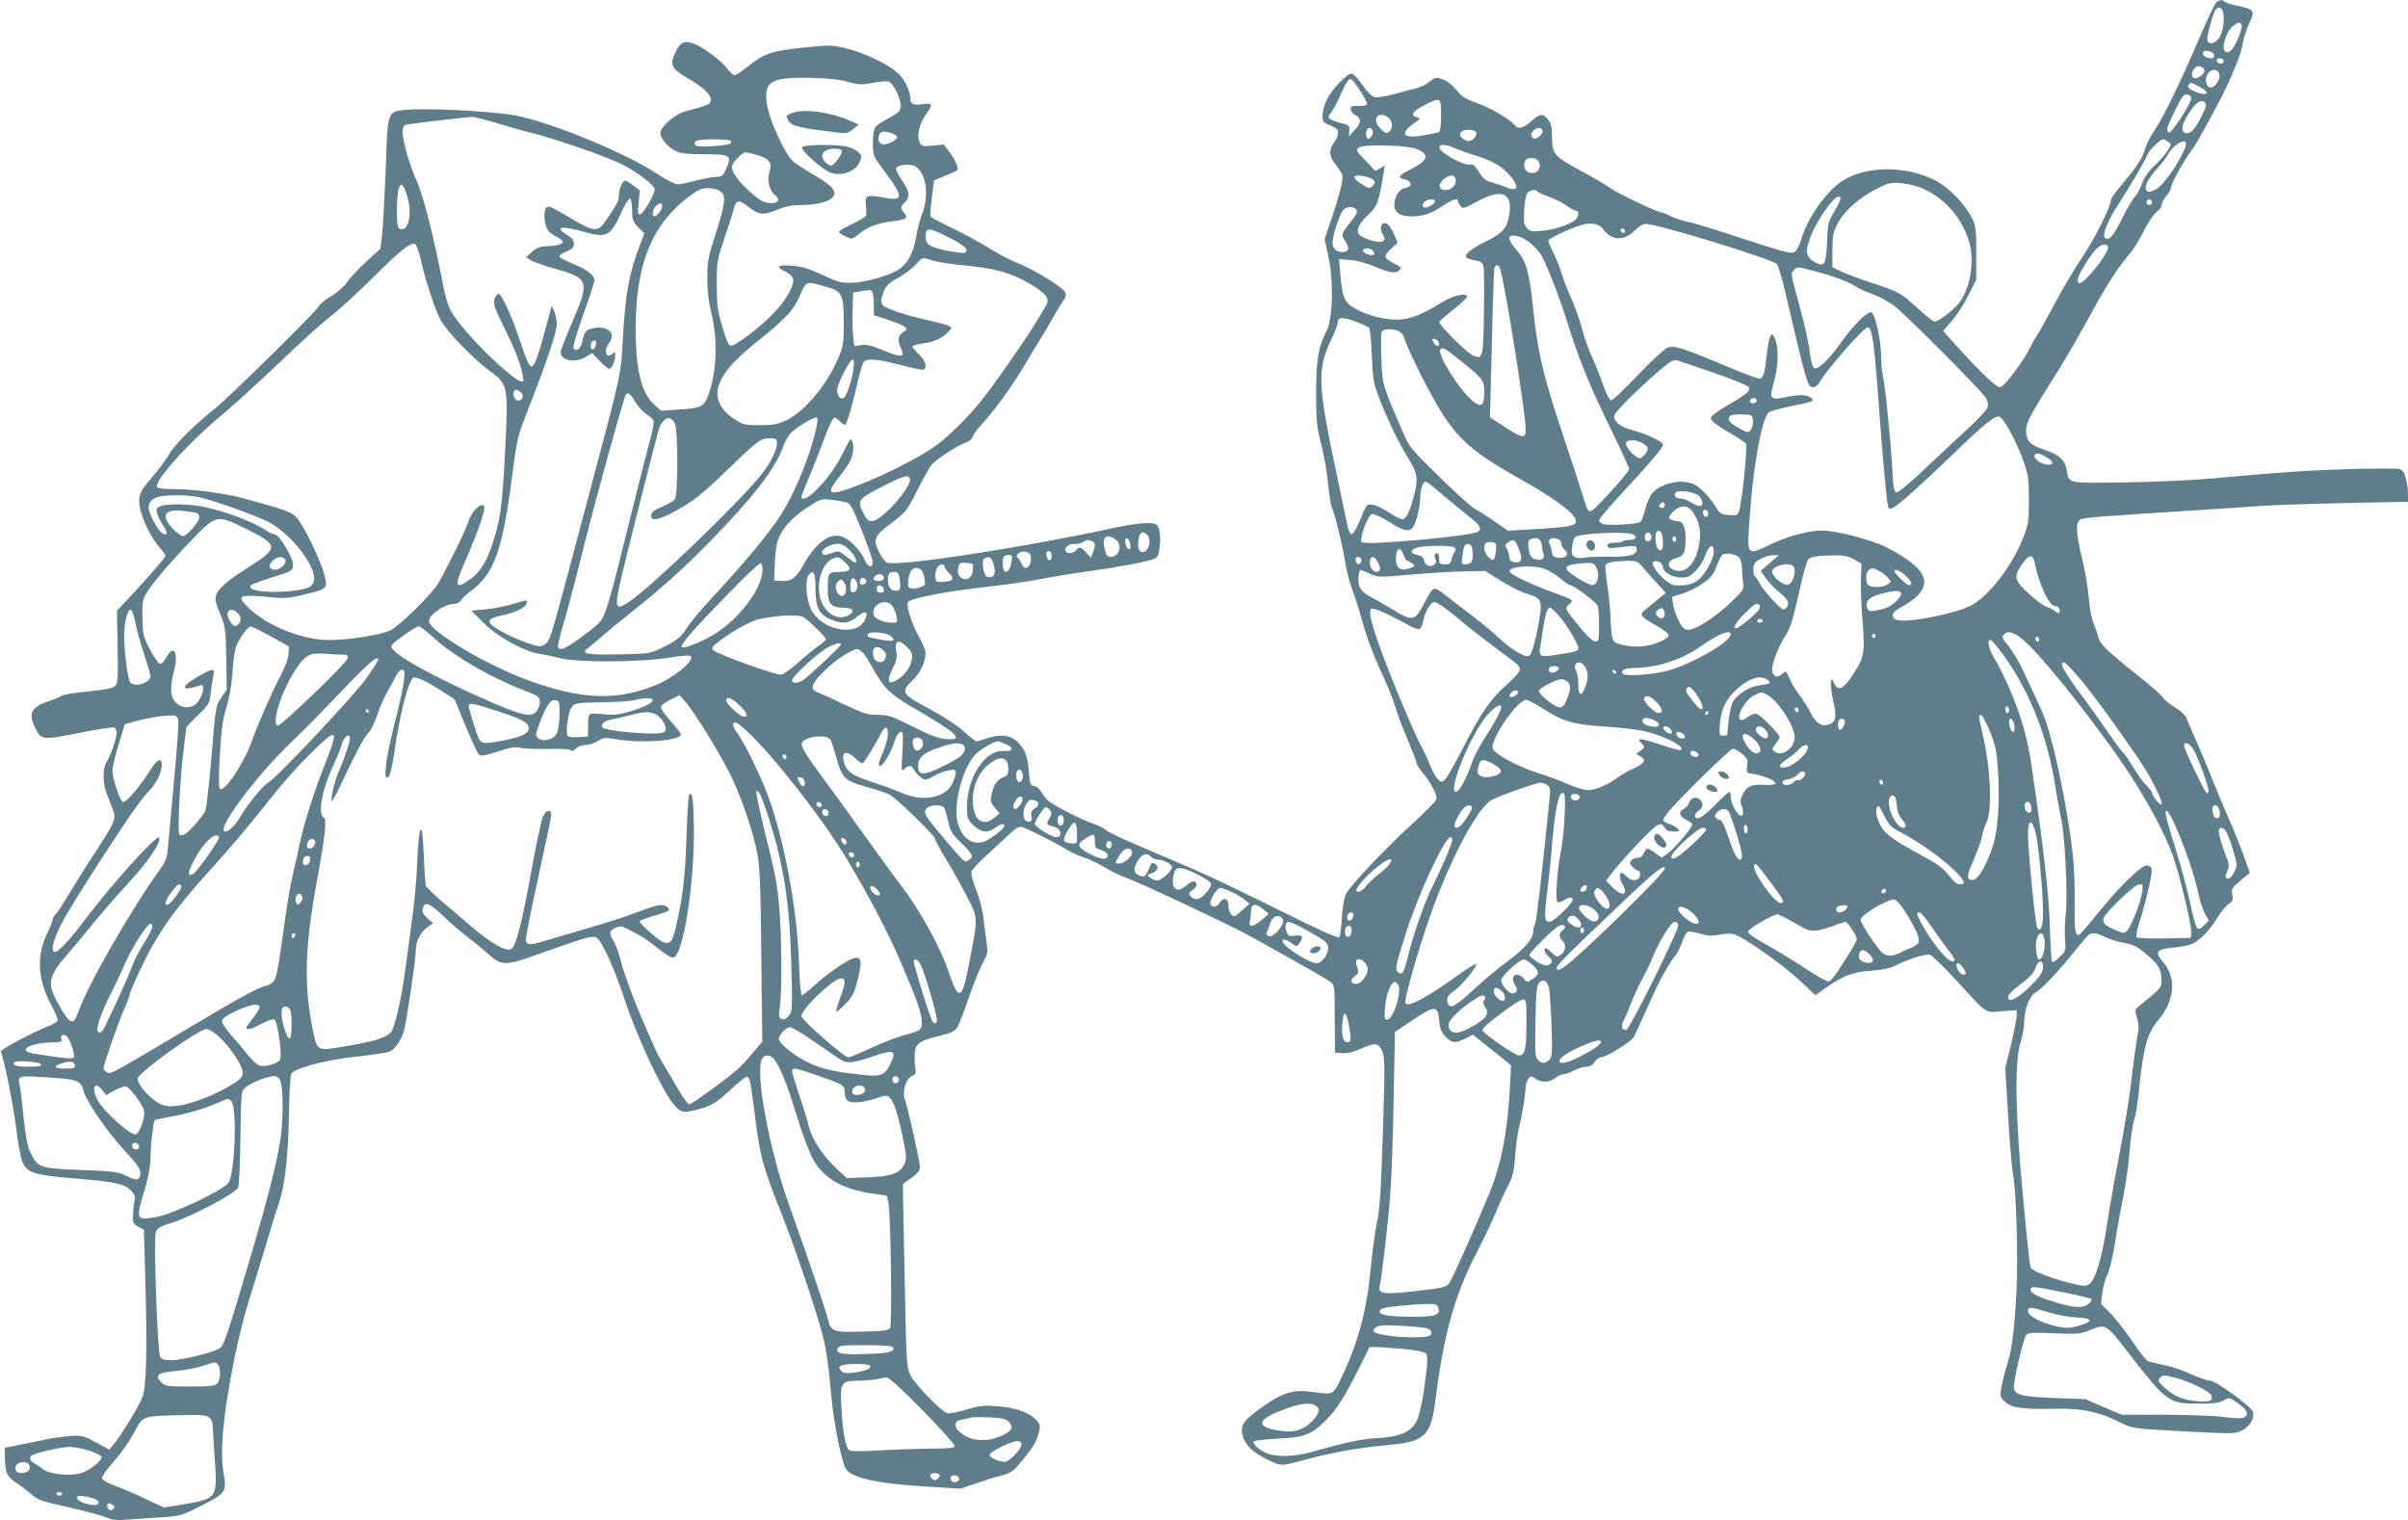 <?xml version="1.0" standalone="no"?>
<!DOCTYPE svg PUBLIC "-//W3C//DTD SVG 20010904//EN"
 "http://www.w3.org/TR/2001/REC-SVG-20010904/DTD/svg10.dtd">
<svg version="1.0" xmlns="http://www.w3.org/2000/svg"
 width="1280pt" height="808pt" viewBox="0 0 1280 808"
 preserveAspectRatio="xMidYMid meet">
<g transform="translate(0,808) scale(0.1,-0.1)"
fill="#607d8b" stroke="none">
<path d="M11778 8063 c-8 -10 -47 -92 -86 -183 -104 -243 -194 -427 -239 -492
-22 -32 -45 -77 -51 -101 -12 -46 -44 -95 -129 -195 -29 -34 -53 -69 -53 -77
0 -34 -83 -199 -150 -300 -40 -59 -107 -172 -148 -249 -41 -78 -83 -153 -94
-168 -10 -15 -25 -42 -34 -60 -32 -70 -139 -213 -161 -216 -21 -3 -106 78
-252 241 l-52 58 45 52 c25 28 65 89 88 135 l43 85 0 141 c0 128 -2 146 -24
189 -34 69 -120 159 -188 195 -151 80 -358 83 -489 7 -89 -52 -192 -194 -230
-319 -12 -38 -26 -62 -39 -68 -16 -7 -75 9 -261 70 -131 44 -266 86 -299 92
-33 7 -75 21 -95 31 -19 11 -39 19 -45 19 -21 0 -223 95 -275 130 -30 21 -102
63 -160 94 -138 74 -150 88 -150 175 0 54 -4 74 -21 95 -27 35 -44 33 -90 -9
-43 -38 -69 -44 -90 -18 -26 31 -130 92 -196 114 -37 12 -76 32 -87 44 -12 12
-31 34 -44 48 -13 14 -38 31 -58 37 -31 11 -37 9 -65 -14 -16 -14 -49 -30 -72
-36 -23 -5 -77 -19 -119 -31 -43 -12 -88 -19 -102 -15 -15 4 -39 28 -63 63
-21 32 -46 59 -57 61 -23 5 -107 -82 -135 -142 -12 -23 -21 -59 -21 -79 0 -34
3 -39 40 -53 22 -9 41 -21 41 -28 3 -23 -3 -41 -22 -67 -27 -38 -24 -70 11
-114 16 -20 32 -45 35 -55 7 -22 -12 -97 -59 -238 l-35 -103 20 -92 c29 -130
24 -332 -9 -395 -44 -83 -56 -155 -56 -332 0 -146 3 -177 27 -271 15 -58 32
-154 37 -214 6 -59 15 -115 20 -124 14 -26 58 -207 71 -291 6 -41 24 -111 41
-155 16 -44 35 -105 43 -135 25 -94 61 -193 118 -316 30 -66 59 -140 65 -165
7 -26 34 -99 62 -164 27 -64 50 -123 50 -131 0 -7 13 -28 28 -46 47 -54 84
-125 77 -147 -3 -11 -62 -71 -131 -133 -132 -119 -326 -324 -350 -371 -8 -15
-17 -69 -21 -121 -3 -52 -9 -100 -13 -107 -6 -9 -97 32 -322 144 -172 86 -380
185 -463 221 -82 35 -215 92 -295 126 -80 34 -154 70 -165 80 -11 10 -38 23
-60 30 -58 19 -216 99 -243 124 -13 11 -30 33 -38 48 -8 15 -24 28 -36 30 -21
3 -24 10 -29 78 -6 84 -23 125 -69 164 -36 30 -90 34 -155 11 -22 -8 -46 -15
-53 -15 -7 0 -38 24 -70 53 -33 30 -104 77 -167 111 -166 88 -171 96 -102 162
40 39 67 96 67 145 0 11 -15 48 -34 82 -43 77 -72 175 -58 189 19 19 216 57
412 78 107 12 238 31 290 42 52 10 160 28 239 39 162 22 323 52 362 67 23 9
28 18 33 65 8 58 0 107 -18 119 -21 14 -105 8 -220 -17 -500 -108 -1152 -208
-1211 -185 -11 4 -31 31 -44 59 -32 66 -24 82 73 155 71 54 78 62 131 168 31
61 64 122 75 135 24 30 133 102 180 119 20 7 37 20 39 30 2 11 25 42 51 70 73
81 155 194 225 311 35 60 77 128 92 152 15 25 44 73 63 107 19 35 43 74 53 87
10 13 15 32 11 41 -10 26 -161 120 -248 155 -44 17 -111 52 -150 77 -39 25
-126 73 -193 106 -68 32 -125 63 -127 66 -2 4 1 49 7 100 l12 93 58 24 c33 13
61 26 64 29 10 10 -6 51 -38 95 l-33 43 -58 -6 c-52 -5 -59 -4 -69 16 -17 32
-4 97 30 145 41 58 40 67 -10 60 -50 -7 -69 -1 -69 22 0 40 -24 96 -58 133
-45 50 -185 118 -292 143 -69 16 -86 16 -220 2 -167 -17 -210 -32 -293 -99
-33 -26 -66 -48 -72 -48 -7 0 -25 16 -40 36 -36 47 -137 121 -186 135 -47 14
-66 2 -94 -61 -25 -55 -12 -77 68 -124 88 -52 129 -90 125 -119 -3 -23 -14
-27 -132 -58 -57 -14 -136 -83 -136 -117 0 -28 42 -76 84 -96 25 -12 64 -16
149 -16 139 0 149 -6 118 -74 -18 -42 -23 -46 -54 -46 -18 0 -67 -9 -108 -20
-41 -11 -85 -20 -97 -20 -13 0 -63 26 -110 57 -181 119 -609 291 -780 314
-183 24 -480 36 -576 23 -75 -11 -76 -12 -86 -321 -6 -147 -14 -301 -19 -341
l-9 -74 -74 -68 c-41 -37 -87 -87 -103 -110 -17 -24 -52 -55 -81 -72 -29 -16
-60 -41 -69 -56 -24 -38 -472 -479 -553 -544 -110 -88 -212 -190 -240 -238
-14 -25 -46 -69 -71 -99 -83 -98 -91 -112 -91 -157 0 -58 49 -172 98 -231 23
-27 42 -53 42 -57 0 -8 -75 -96 -186 -215 l-72 -77 3 -192 c3 -156 1 -195 -11
-206 -15 -15 -39 -20 -188 -36 -48 -5 -93 -14 -100 -19 -6 -5 -34 -17 -61 -26
-99 -33 -116 -63 -79 -142 32 -67 40 -68 234 -29 94 19 178 32 186 29 8 -3 14
-15 14 -28 0 -29 -35 -129 -54 -157 -20 -27 -20 -110 -2 -158 8 -19 21 -56 31
-81 26 -66 28 -61 -132 -306 -17 -26 -59 -94 -93 -150 -33 -55 -67 -107 -75
-113 -8 -7 -15 -19 -15 -27 0 -8 -13 -42 -30 -76 -58 -122 -50 -246 26 -386
19 -35 33 -69 30 -76 -2 -7 -26 -21 -53 -31 -68 -26 -254 -124 -249 -133 14
-23 68 -288 81 -401 9 -74 23 -155 32 -179 23 -65 59 -77 283 -95 213 -18 260
-28 296 -64 21 -21 24 -32 19 -57 -4 -16 -7 -50 -8 -74 -2 -39 1 -46 28 -61
l30 -17 8 -284 c10 -354 5 -550 -16 -605 -16 -44 -111 -201 -151 -249 l-25
-30 -71 38 c-66 36 -75 38 -138 34 -37 -2 -110 -13 -162 -25 -52 -11 -115 -24
-140 -29 l-45 -8 1 -53 c2 -81 10 -99 61 -134 26 -17 63 -46 83 -63 30 -28 56
-36 196 -67 89 -20 178 -44 198 -53 31 -15 53 -17 129 -11 51 3 133 9 182 12
83 6 98 11 196 61 125 63 135 77 119 162 -23 122 -5 317 56 620 19 95 52 228
73 295 21 66 62 200 91 296 28 96 60 200 71 230 33 93 51 252 55 473 2 130 7
214 14 222 25 30 194 74 347 89 84 9 163 21 175 27 31 13 66 69 78 121 16 70
60 373 60 412 0 52 23 99 60 126 l32 23 -31 27 c-22 20 -28 34 -24 50 11 41
32 33 107 -37 40 -39 100 -90 132 -114 32 -24 82 -65 111 -91 66 -61 90 -62
244 -7 242 86 284 99 311 99 25 0 32 -9 73 -90 25 -49 68 -158 95 -242 64
-194 192 -469 256 -552 43 -54 58 -56 158 -26 56 18 78 32 147 96 44 41 85 74
92 71 7 -2 15 -26 19 -53 4 -27 17 -121 28 -209 24 -172 40 -229 132 -460 73
-183 188 -524 223 -660 16 -64 31 -163 40 -275 13 -156 46 -335 76 -418 21
-54 157 -87 425 -103 l191 -12 74 26 c41 14 102 34 137 43 58 15 67 22 117 82
58 70 79 107 90 160 6 28 2 36 -25 62 -39 37 -112 60 -210 66 -61 5 -90 1
-155 -19 -43 -13 -88 -22 -100 -19 -30 8 -169 151 -194 200 -22 42 -23 60 -31
465 -5 232 -9 452 -10 488 l0 66 45 32 c33 23 45 39 45 57 0 30 -64 317 -80
359 -16 41 6 114 38 126 21 8 23 13 16 54 -3 25 -3 61 0 80 8 42 30 55 134 80
55 13 77 24 89 42 9 13 38 87 64 164 27 77 61 160 75 185 25 43 26 47 16 122
-6 42 -14 102 -17 132 -4 30 -20 89 -36 130 -17 42 -28 84 -25 96 3 12 38 50
77 85 39 35 93 86 121 112 39 37 55 46 71 41 32 -10 174 -81 237 -120 30 -18
73 -37 95 -43 22 -6 70 -29 107 -51 37 -22 87 -47 112 -55 72 -24 588 -268
684 -323 48 -27 153 -86 235 -132 81 -45 157 -90 170 -100 21 -18 22 -24 22
-197 l1 -178 38 -3 c26 -2 58 5 96 22 80 36 98 34 117 -12 15 -33 15 -74 4
-427 -10 -312 -16 -409 -32 -485 -11 -52 -26 -167 -34 -255 -21 -214 -67 -386
-155 -569 -42 -90 -44 -90 -143 -76 -111 17 -164 1 -279 -80 -96 -69 -114 -92
-104 -144 10 -52 49 -92 129 -132 77 -39 73 -39 212 -1 122 34 297 65 432 76
196 17 229 48 253 237 44 351 103 564 220 787 38 73 83 168 101 211 17 44 46
107 64 141 27 52 33 75 39 160 4 55 13 123 20 150 15 54 36 182 36 218 0 13 6
32 14 42 12 17 14 17 37 2 32 -23 75 -21 106 3 14 11 34 20 44 20 11 0 36 9
56 20 21 11 50 20 65 20 18 0 33 8 44 25 9 14 24 25 33 25 29 0 165 84 177
110 7 14 36 77 64 140 29 63 59 129 67 145 39 74 68 122 86 142 11 12 28 46
38 75 10 29 24 54 33 56 8 2 37 -3 64 -11 37 -11 61 -13 98 -6 27 6 61 8 76 5
45 -9 260 -159 353 -246 l85 -80 47 34 c98 69 150 90 247 96 64 5 103 13 132
28 67 34 162 64 183 57 11 -3 73 -63 137 -133 173 -189 154 -175 246 -167 l78
6 0 -30 c0 -16 -14 -85 -30 -154 l-31 -124 16 -260 c8 -142 20 -281 26 -308
16 -77 27 -442 18 -615 -10 -199 -24 -312 -48 -388 -11 -33 -25 -87 -31 -119
-10 -57 -10 -58 19 -85 35 -32 97 -40 276 -36 136 3 225 -17 338 -74 62 -31
62 -31 333 -46 263 -14 272 -14 310 4 43 21 69 63 60 99 -7 28 -202 169 -231
167 -11 -1 -54 14 -96 33 -42 20 -107 42 -145 49 -38 8 -77 17 -86 21 -10 4
-50 55 -89 113 -40 58 -93 125 -117 148 l-44 43 7 58 c4 32 16 76 27 97 11 22
29 94 39 161 10 66 30 179 45 250 14 72 29 182 34 245 5 63 15 138 24 165 9
28 21 100 26 160 22 226 44 305 106 377 84 101 94 222 23 303 -46 52 -37 69
43 77 37 3 83 11 101 17 43 15 99 70 143 142 19 31 46 64 60 74 22 14 25 22
20 50 -6 30 -2 36 43 74 l50 42 -31 87 c-16 47 -50 131 -75 187 -24 55 -59
138 -78 185 -18 47 -58 144 -89 215 -32 72 -61 140 -66 152 -5 13 -32 37 -60
54 -28 17 -55 39 -61 50 -5 10 -67 65 -137 120 -163 130 -200 166 -208 202 -3
16 -15 48 -25 72 -11 25 -21 79 -25 131 -4 49 -19 143 -35 209 -35 143 -37
200 -10 214 17 10 114 17 651 51 96 6 229 15 295 20 66 5 272 12 458 16 l337
7 0 39 c0 22 -5 59 -11 84 -9 35 -17 46 -37 51 -14 3 -132 3 -261 0 -221 -7
-362 -16 -741 -51 -85 -8 -284 -17 -443 -20 -320 -5 -309 -7 -321 64 -9 55
-39 83 -119 109 -77 26 -97 48 -97 106 0 39 24 83 158 295 48 75 136 228 202
350 66 121 139 234 191 291 17 19 50 73 74 120 24 48 55 93 69 103 14 9 26 25
26 35 0 11 11 33 25 49 14 17 25 36 25 45 0 18 68 143 104 190 24 31 61 95
144 252 64 119 125 266 132 315 4 30 20 82 35 114 33 70 30 76 -65 96 -33 7
-63 17 -66 21 -9 14 -30 10 -46 -8z m36 -39 c13 -35 6 -107 -15 -140 -21 -35
-55 -45 -65 -20 -5 14 14 92 36 151 11 28 35 33 44 9z m102 -78 c3 -8 -6 -42
-21 -75 -26 -57 -46 -78 -66 -65 -25 15 5 112 45 139 26 19 35 19 42 1z m-162
-142 c20 -8 21 -34 2 -34 -25 0 -46 12 -46 26 0 15 18 18 44 8z m66 -50 c0 -9
-7 -14 -17 -12 -25 5 -28 28 -4 28 12 0 21 -6 21 -16z m-102 -46 c4 -23 -45
-55 -60 -40 -19 19 7 64 34 60 13 -2 24 -11 26 -20z m80 -28 c3 -29 -31 -72
-52 -64 -22 8 -27 46 -10 72 21 31 58 26 62 -8z m-7290 -35 c57 -16 71 -17
134 -5 47 9 75 10 87 4 25 -16 62 -96 59 -129 -3 -25 -12 -35 -62 -62 -33 -17
-66 -39 -73 -49 -8 -10 -13 -45 -13 -85 0 -66 0 -67 64 -153 101 -135 100
-157 -8 -136 -88 16 -100 11 -93 -41 3 -23 3 -47 0 -55 -3 -7 -36 -28 -74 -45
-38 -18 -69 -36 -69 -41 0 -4 15 -16 34 -25 34 -16 35 -16 75 16 46 37 102 57
183 66 64 7 78 18 54 44 -21 23 -20 34 4 56 29 26 25 61 -16 117 -19 28 -33
56 -31 63 8 20 78 27 104 10 57 -38 73 -153 34 -255 -12 -30 -26 -84 -31 -119
-13 -76 -39 -130 -80 -164 -42 -36 -180 -78 -260 -80 -58 -2 -76 3 -159 42
-73 34 -109 45 -163 49 -75 5 -87 -5 -34 -31 19 -9 37 -25 41 -37 11 -34 -37
-118 -107 -189 -77 -79 -203 -173 -225 -169 -10 2 -25 36 -44 103 -25 86 -29
117 -29 224 0 119 2 130 39 240 22 64 45 135 51 159 13 50 28 53 78 13 55 -44
80 -46 150 -17 45 19 79 26 127 26 80 0 148 16 170 40 27 30 2 62 -92 116 -46
27 -99 61 -117 76 -40 33 -121 207 -137 293 -24 133 13 156 236 151 87 -2 151
-9 193 -21z m2722 -47 c22 -34 39 -67 37 -72 -2 -6 -23 -10 -46 -9 -35 1 -41
-1 -41 -18 0 -11 11 -24 25 -31 33 -15 32 -41 -5 -80 l-30 -33 2 30 c3 28 0
30 -46 42 -63 16 -75 27 -53 51 9 10 31 49 48 87 33 75 46 95 60 95 5 0 27
-28 49 -62z m4460 22 c66 -34 45 -55 -25 -26 -34 15 -42 26 -28 39 9 10 9 10
53 -13z m-42 -61 c4 -21 -106 -191 -119 -184 -5 4 -9 13 -9 21 0 15 65 149 83
172 13 17 41 11 45 -9z m-3988 -93 c0 -58 -4 -85 -12 -89 -7 -2 -46 -10 -86
-17 -107 -19 -125 11 -41 68 31 22 32 23 11 29 -37 9 -25 31 36 62 90 47 92
46 92 -53z m4039 -11 c-34 -68 -59 -91 -85 -81 -23 9 -16 46 17 98 41 64 68
83 88 64 12 -13 10 -23 -20 -81z m-4317 -2 c22 -20 23 -56 3 -73 -13 -10 -19
-9 -36 6 -29 26 -40 50 -33 68 8 21 43 20 66 -1z m-4756 -23 c55 -17 142 -42
195 -55 141 -36 403 -127 484 -168 82 -41 175 -112 175 -134 0 -26 -62 -133
-78 -133 -12 0 -13 11 -7 64 l6 64 -34 26 c-19 14 -38 26 -44 26 -14 0 -33
-45 -33 -78 0 -29 -5 -39 -63 -125 -50 -75 -63 -74 -202 8 -102 61 -111 64
-123 48 -14 -19 -10 -80 9 -114 5 -11 26 -27 46 -37 20 -9 35 -21 35 -27 -1
-13 -37 -23 -89 -24 -32 -1 -51 -8 -75 -30 l-32 -28 25 -16 c13 -9 66 -27 118
-42 196 -55 199 -64 96 -303 -30 -71 -55 -136 -55 -144 0 -43 73 -59 128 -28
l40 23 40 -42 c21 -22 44 -41 51 -41 13 0 31 41 31 73 0 16 -3 18 -12 9 -36
-36 -52 14 -19 57 37 49 -9 91 -83 77 -41 -8 -51 -20 -60 -69 -7 -38 -29 -58
-47 -40 -6 6 14 73 51 179 33 93 60 176 60 185 0 25 -41 57 -115 87 -38 15
-70 33 -72 38 -2 6 15 18 37 27 32 12 40 20 40 42 0 19 -9 31 -35 46 -71 42
-32 51 80 19 131 -37 148 -29 209 103 20 45 40 76 46 72 5 -3 10 -32 10 -63 0
-50 4 -60 32 -89 l33 -34 -18 -47 c-63 -164 -83 -269 -96 -512 -10 -191 -8
-182 -174 -805 -35 -132 -90 -337 -121 -455 -88 -330 -94 -348 -120 -365 -22
-15 -29 -14 -86 5 -35 12 -88 34 -119 50 -113 59 -117 80 -19 100 70 14 128
44 128 66 0 17 8 18 -75 -7 -39 -12 -104 -24 -145 -28 l-75 -7 67 -66 c77 -76
215 -152 295 -163 26 -4 75 -14 108 -23 86 -24 428 -23 579 2 65 11 112 14
117 9 24 -24 -90 -117 -191 -157 -206 -82 -391 -74 -670 27 -222 80 -530 264
-530 316 0 34 85 91 134 91 14 0 30 8 35 18 5 9 29 32 54 50 125 94 169 217
221 624 25 191 27 199 90 359 94 240 146 396 146 438 -1 20 -7 50 -14 66 l-13
30 -12 -45 c-60 -225 -80 -282 -98 -278 -10 2 -29 44 -53 119 -47 144 -105
272 -122 267 -6 -2 -16 -16 -20 -30 -8 -22 3 -50 61 -168 58 -117 83 -187 93
-257 11 -74 -325 247 -389 371 -12 24 -29 83 -38 132 -43 230 -105 475 -138
548 -38 82 -77 216 -77 266 0 18 6 33 15 36 12 5 291 38 356 43 9 0 61 -13
115 -29z m4671 -46 c3 -8 -1 -23 -10 -32 -15 -14 -17 -14 -23 1 -8 21 1 47 16
47 6 0 13 -7 17 -16z m903 -2 c0 -19 -36 -46 -50 -37 -24 15 0 55 32 55 11 0
18 -7 18 -18z m-353 -8 c6 -17 -20 -44 -42 -44 -6 0 -20 6 -30 14 -29 21 -12
46 30 46 24 0 38 -5 42 -16z m-3103 -4 c35 -13 33 -27 -8 -47 -41 -19 -66 -12
-66 20 0 39 22 47 74 27z m-859 -39 c9 -16 -11 -22 -98 -28 -62 -4 -86 -2 -92
7 -4 7 -2 16 6 21 19 12 176 11 184 0z m7640 -5 c18 -13 18 -14 -3 -47 -11
-19 -43 -55 -70 -80 -33 -31 -55 -63 -66 -95 -9 -26 -26 -58 -39 -71 -12 -13
-42 -65 -67 -115 -47 -96 -71 -121 -91 -101 -16 16 15 91 74 181 63 97 143
234 151 259 7 22 70 83 84 83 5 0 17 -6 27 -14z m95 -11 c0 -40 -103 -201
-149 -234 -33 -24 -57 -27 -64 -8 -7 21 12 58 59 110 25 28 52 63 59 78 26 49
95 88 95 54z m-4087 -28 c71 -30 58 -61 -45 -113 -27 -13 -48 -28 -48 -33 0
-5 14 -12 31 -16 35 -8 37 -38 2 -43 -29 -4 -53 -33 -60 -75 -8 -53 21 -77 92
-77 62 0 104 15 169 59 43 30 76 40 76 23 0 -5 6 -16 13 -26 13 -17 18 -16 89
23 137 75 196 44 167 -88 -12 -59 -38 -85 -133 -131 -68 -34 -102 -62 -92 -78
3 -5 24 -12 46 -16 30 -5 41 -12 45 -29 4 -13 5 -123 3 -244 -3 -244 -6 -255
-56 -234 -35 15 -186 165 -181 180 2 6 38 37 79 69 40 31 72 62 69 67 -8 19
-74 5 -129 -29 -106 -65 -163 -89 -225 -94 -73 -5 -169 17 -240 57 -59 33 -69
56 -80 180 l-7 84 58 -5 c33 -2 88 -17 124 -32 83 -36 122 -42 139 -22 11 13
7 18 -28 35 -56 29 -59 39 -18 77 l36 34 -16 38 c-20 48 -41 72 -59 65 -17 -6
-18 -37 -2 -63 10 -15 10 -22 0 -32 -15 -15 -117 15 -131 40 -12 21 6 57 49
97 52 49 59 67 86 233 l5 33 -25 -16 c-25 -17 -26 -16 -48 10 -13 15 -36 40
-53 56 -49 48 -19 59 145 55 77 -2 128 -9 153 -19z m202 5 c22 -10 67 -26 100
-36 92 -28 141 -55 185 -102 58 -63 52 -98 -12 -70 -18 8 -52 19 -76 26 -35 9
-49 20 -70 55 -23 37 -31 44 -52 40 -31 -5 -153 63 -158 88 -5 23 30 22 83 -1z
m-3707 -37 c63 -19 78 -41 62 -90 -14 -43 0 -98 31 -124 50 -40 -34 -59 -87
-19 -83 61 -144 135 -144 171 0 20 54 77 72 77 8 0 38 -7 66 -15z m4152 -35
c15 -28 -4 -60 -34 -60 -32 0 -50 24 -42 55 5 20 13 25 36 25 19 0 33 -7 40
-20z m-881 -95 c12 -12 12 -17 1 -29 -17 -21 -24 -20 -65 7 -50 32 -46 51 8
42 23 -4 48 -13 56 -20z m439 -1 c4 -28 -23 -54 -54 -54 -37 0 -42 29 -10 57
33 28 60 27 64 -3z m2485 -47 c114 -53 197 -145 239 -266 40 -112 12 -278 -60
-355 -35 -38 -102 -86 -118 -86 -7 0 -46 31 -88 69 -89 83 -97 88 -254 140
-67 22 -140 50 -162 61 l-40 20 0 88 c0 75 4 96 26 140 33 66 115 141 207 187
67 34 77 36 135 31 35 -3 87 -16 115 -29z m-8052 -65 c18 -89 -5 -164 -45
-149 -13 5 -16 24 -16 102 0 53 5 106 11 117 11 21 12 21 25 3 7 -9 18 -43 25
-73z m1657 52 c33 -23 28 -64 -23 -224 -41 -127 -45 -150 -45 -239 0 -69 7
-127 22 -188 31 -124 29 -276 -4 -393 -30 -103 -39 -109 -172 -117 l-92 -6
-36 32 c-68 59 -99 187 -99 401 0 346 85 555 284 706 48 36 67 44 101 44 23 0
52 -7 64 -16z m4347 -3 c3 -5 29 -17 58 -27 28 -9 70 -30 91 -45 22 -16 46
-29 53 -29 21 0 15 -38 -10 -54 -37 -25 -109 -47 -172 -53 -52 -5 -62 -3 -79
15 -15 18 -18 34 -14 95 2 43 9 81 17 91 15 17 46 22 56 7z m1578 -101 c-36
-61 -38 -69 -41 -167 -5 -118 -13 -133 -61 -109 -44 23 -54 47 -40 99 27 101
145 275 170 250 7 -7 -2 -30 -28 -73z m-2125 48 c-3 -7 -15 -18 -29 -25 -29
-15 -48 -1 -29 22 15 18 64 21 58 3z m3812 -3 c0 -8 -7 -15 -15 -15 -8 0 -15
7 -15 15 0 8 7 15 15 15 8 0 15 -7 15 -15z m-7920 -22 c0 -18 -28 -53 -42 -53
-14 0 -9 38 8 54 20 21 34 20 34 -1z m3689 -17 c9 -11 3 -24 -27 -62 -55 -71
-55 -71 -32 -104 26 -36 20 -60 -14 -60 -39 0 -59 27 -51 69 9 50 34 122 51
149 16 25 55 29 73 8z m1314 -105 c43 -61 111 -63 167 -6 20 20 44 35 57 35
63 0 671 -186 699 -214 6 -6 26 -72 43 -146 114 -487 119 -504 146 -508 14 -2
26 7 38 28 44 73 234 290 255 290 23 0 34 -76 57 -385 19 -266 44 -545 51
-567 4 -15 9 -16 27 -7 31 17 150 122 307 274 180 174 234 218 259 210 23 -7
98 -148 132 -250 20 -59 24 -89 24 -195 -1 -118 -3 -130 -34 -207 -55 -138
-173 -293 -265 -347 -68 -40 -306 -92 -386 -84 -26 2 -36 8 -38 24 -2 15 9 27
45 47 185 103 160 197 -86 321 -71 36 -263 86 -332 86 -77 0 -188 -30 -289
-79 -107 -52 -112 -49 -104 83 18 312 66 590 107 625 8 6 60 20 117 32 121 24
129 27 105 46 -23 16 -61 17 -137 1 -79 -16 -84 -9 -58 83 22 81 26 169 9 218
-21 61 -35 38 -49 -85 -10 -89 -16 -110 -34 -117 -6 -3 -84 26 -171 63 -250
105 -286 116 -323 101 -17 -7 -88 -74 -158 -147 -70 -74 -133 -134 -141 -132
-8 2 -25 35 -38 73 -13 39 -39 106 -59 149 -20 44 -46 115 -57 159 -11 43 -37
118 -59 166 -21 47 -44 106 -50 131 -7 24 -25 70 -41 102 -16 32 -29 62 -29
68 0 12 118 68 180 85 50 14 92 5 113 -24z m114 -17 c-9 -9 -28 6 -21 18 4 6
10 6 17 -1 6 -6 8 -13 4 -17z m-3599 -23 c85 -43 111 -66 95 -82 -12 -12 -158
16 -190 37 -17 10 -23 24 -23 49 0 47 19 46 118 -4z m3088 -26 c19 -14 44 -40
58 -58 29 -38 99 -217 151 -382 58 -186 118 -333 226 -552 54 -111 99 -208 99
-217 0 -15 -169 -202 -197 -219 -20 -12 -25 -5 -50 81 -13 42 -57 178 -99 302
-107 319 -140 452 -163 677 -23 216 -37 264 -93 328 -47 54 -46 81 4 71 17 -3
46 -18 64 -31z m-5890 -93 c24 -109 80 -279 109 -328 36 -62 169 -199 251
-260 107 -79 106 -76 89 -432 -15 -294 -25 -367 -71 -504 -30 -90 -68 -147
-124 -184 -69 -46 -74 -28 -26 83 78 177 121 302 108 315 -17 17 -66 -33 -81
-81 -12 -43 -126 -274 -163 -334 -38 -61 -209 -228 -254 -248 -55 -25 -220
-51 -324 -51 -141 0 -330 75 -426 169 -72 69 -59 75 122 58 69 -7 96 -4 172
15 125 30 125 31 106 105 -21 82 -115 274 -152 309 -29 27 -54 36 -273 96 -97
27 -268 50 -369 50 -50 0 -92 4 -95 10 -19 31 173 244 357 395 53 44 186 166
296 270 109 105 231 215 271 245 40 30 139 121 220 201 148 148 203 192 227
182 7 -2 21 -39 30 -81z m8969 67 c15 -23 -132 -208 -155 -194 -14 9 -5 36 33
99 54 91 102 128 122 95z m-3906 -23 c7 -9 8 -17 2 -20 -14 -9 -63 12 -56 24
9 15 41 12 54 -4z m-2344 -50 c23 -8 97 -20 165 -26 169 -16 252 -39 350 -96
92 -54 113 -82 90 -119 -8 -13 -29 -48 -46 -77 -52 -88 -233 -348 -298 -428
-71 -88 -161 -177 -232 -232 -98 -74 -352 -199 -497 -244 -76 -24 -88 -12 -45
46 70 91 79 106 89 143 6 24 7 49 1 65 -9 26 -10 25 -42 -38 -45 -90 -84 -146
-144 -207 -45 -48 -86 -68 -86 -44 0 5 20 56 44 113 24 56 60 149 81 206 20
56 43 102 50 102 6 0 20 -9 30 -20 10 -11 23 -19 28 -17 9 3 42 117 72 252 9
38 21 75 27 82 17 20 73 15 195 -17 62 -17 118 -28 123 -25 20 13 9 49 -25 81
-19 18 -35 37 -35 42 0 5 26 13 58 17 58 7 104 29 136 64 17 19 17 20 -1 29
-10 5 -54 17 -98 27 -121 26 -238 65 -253 83 -6 9 -10 25 -6 36 17 63 29 77
85 107 32 17 74 49 94 70 41 44 37 43 90 25z m3019 -44 c26 -82 136 -771 136
-852 0 -54 -15 -52 -112 11 l-78 51 5 192 c3 105 7 282 10 394 3 112 7 208 10
213 10 14 23 11 29 -9z m1667 -12 c101 -26 186 -57 220 -81 14 -10 56 -29 92
-42 37 -14 91 -43 120 -66 61 -47 454 -442 481 -483 11 -17 16 -37 12 -51 -3
-13 -49 -64 -103 -113 -53 -49 -158 -147 -232 -217 -77 -73 -141 -126 -150
-125 -13 3 -17 25 -22 118 -9 163 -39 459 -50 500 -5 19 -9 60 -9 91 0 102
-33 249 -55 249 -24 0 -94 -70 -151 -150 -65 -93 -127 -155 -148 -147 -9 4
-17 25 -21 54 -11 83 -26 154 -60 278 -48 177 -47 172 -29 189 19 20 10 20
105 -4z m-5244 -86 c79 -22 88 -41 88 -189 0 -110 -2 -126 -29 -188 -61 -145
-180 -286 -280 -333 -41 -19 -68 -24 -137 -24 -77 0 -90 3 -131 29 -86 55
-115 126 -80 202 28 64 90 129 223 235 128 103 168 147 200 221 37 83 30 80
146 47z m240 -26 c4 -7 8 -38 8 -68 l0 -55 78 -26 c90 -30 111 -45 85 -60 -33
-18 -40 -45 -21 -84 26 -55 9 -59 -87 -19 -65 27 -94 34 -122 30 l-37 -6 -6
52 c-3 29 -5 94 -3 143 l3 90 35 6 c55 10 58 10 67 -3z m2573 -159 c30 -11 60
-25 66 -30 7 -6 13 -63 16 -147 5 -117 9 -148 33 -211 40 -110 110 -257 161
-337 50 -81 54 -109 28 -207 -20 -78 -40 -117 -61 -117 -9 0 -40 16 -70 36
-29 19 -68 38 -86 41 -32 5 -32 5 -65 -76 -19 -45 -39 -81 -47 -81 -9 0 -18
21 -25 58 -6 31 -31 149 -55 262 -101 474 -104 557 -30 712 19 40 35 80 35 89
0 35 23 37 100 8z m223 -48 c14 -6 27 -21 31 -36 12 -46 113 -253 178 -363
105 -177 184 -246 456 -398 141 -79 243 -152 268 -189 30 -47 9 -54 -181 -66
l-169 -10 -71 49 c-38 27 -86 57 -105 67 -18 10 -104 87 -191 172 -151 148
-158 157 -194 241 -109 253 -107 247 -112 384 -3 70 -3 134 1 143 6 17 52 20
89 6z m215 -64 c5 -24 -15 -21 -28 4 -10 18 -9 20 7 17 10 -2 19 -11 21 -21z
m-4480 -9 c-4 -27 -28 -36 -28 -10 0 20 8 32 22 32 5 0 8 -10 6 -22z m4594
-84 c122 -97 128 -106 128 -168 0 -77 -17 -87 -70 -40 -69 62 -180 240 -164
265 10 16 23 10 106 -57z m-3225 -41 c-8 -67 -38 -154 -55 -160 -17 -7 -32 14
-32 46 0 28 68 161 83 161 6 0 8 -18 4 -47z m4577 -26 c98 -34 181 -68 183
-75 8 -19 -13 -38 -97 -86 -43 -25 -85 -53 -94 -62 -16 -15 -16 -18 0 -35 9
-11 52 -39 95 -64 42 -24 79 -49 81 -55 4 -14 -8 -171 -21 -260 -19 -129 -15
-121 -69 -118 -41 3 -49 7 -67 36 -34 58 -89 114 -122 129 -69 28 -170 6 -220
-48 -12 -13 -28 -51 -37 -83 -8 -32 -20 -64 -26 -70 -12 -12 -157 -21 -195
-12 -14 4 -25 13 -25 20 0 8 55 73 123 146 152 164 217 241 217 257 0 15 -93
59 -167 78 -58 15 -93 42 -93 74 0 17 118 136 238 239 57 49 78 62 95 57 12
-3 102 -34 201 -68z m-6340 -109 c13 -22 -5 -44 -28 -35 -22 9 -22 60 0 55 9
-2 22 -11 28 -20z m604 -46 c13 -22 38 -50 56 -62 19 -11 37 -28 40 -36 3 -9
-3 -46 -13 -83 -11 -36 -58 -221 -105 -411 -116 -473 -138 -545 -171 -580 -39
-41 -179 -140 -198 -140 -9 0 -18 4 -21 9 -3 4 10 62 30 127 19 65 69 254 110
419 67 266 208 777 221 798 9 15 28 0 51 -41z m5952 -2 c-9 -6 -19 -5 -25 1
-6 6 -5 13 5 19 9 6 19 5 25 -1 6 -6 5 -13 -5 -19z m-12 -95 c2 -16 -3 -39
-11 -49 -13 -18 -15 -18 -65 9 -32 17 -52 35 -52 46 0 23 15 28 75 26 48 -2
50 -3 53 -32z m-4993 -97 c-40 -143 -111 -307 -176 -408 -63 -96 -178 -236
-351 -423 -65 -70 -130 -147 -144 -170 -34 -54 -55 -71 -134 -110 -64 -31 -69
-32 -228 -35 -177 -4 -210 3 -163 36 13 10 46 38 75 63 28 25 105 88 171 140
177 141 316 270 490 456 167 178 260 305 295 402 12 33 32 69 45 81 41 38 130
89 139 80 6 -6 -2 -49 -19 -112z m-738 82 c18 -36 18 -379 0 -404 -7 -10 -38
-27 -67 -39 -41 -17 -56 -28 -58 -45 -5 -33 32 -29 114 14 108 58 143 85 291
227 163 158 176 167 225 167 34 0 38 -3 38 -24 0 -38 -33 -106 -81 -166 -116
-148 -595 -608 -708 -681 -66 -43 -73 -30 -49 84 27 125 207 836 215 851 28
51 59 57 80 16z m5143 -105 c35 -18 38 -37 9 -66 -18 -18 -23 -19 -42 -6 -31
20 -61 63 -53 76 10 16 52 14 86 -4z m2148 -75 c37 -22 42 -40 11 -40 -37 0
-84 33 -73 52 8 13 27 9 62 -12z m-6042 -115 c15 -39 -150 -225 -200 -225 -20
0 -30 9 -46 41 -35 68 -29 77 98 142 121 61 139 66 148 42z m2830 -83 c44 -37
104 -87 134 -110 66 -52 77 -69 59 -87 -25 -24 -602 -76 -621 -57 -15 15 34
146 55 150 10 2 51 -17 91 -42 83 -52 109 -56 130 -23 17 26 36 114 36 163 0
37 15 74 29 74 5 0 44 -30 87 -68z m1364 -7 c23 -21 27 -55 5 -55 -8 0 -29 9
-47 20 -18 11 -43 20 -55 20 -25 0 -38 15 -27 31 10 17 101 5 124 -16z m-7820
-54 c85 -29 182 -67 215 -84 70 -37 147 -110 198 -187 63 -96 63 -153 -1 -169
-106 -27 -292 -21 -292 10 0 11 16 18 135 56 85 27 90 30 93 58 3 36 -74 165
-98 165 -9 0 -25 7 -37 15 -67 47 -216 105 -336 130 -79 17 -194 19 -232 5
-23 -9 -26 -14 -20 -38 3 -15 18 -44 32 -65 27 -39 24 -59 -5 -41 -24 16 -71
104 -72 135 0 51 49 70 175 66 78 -3 111 -10 245 -56z m3289 19 c21 -5 34 -29
82 -151 32 -79 58 -154 58 -166 1 -35 -27 -28 -43 11 -21 51 -83 114 -123 125
-66 19 -137 -35 -204 -154 -38 -68 -65 -87 -116 -83 l-38 3 3 80 c1 44 7 98
13 120 17 64 70 128 155 184 76 50 79 51 133 44 31 -3 67 -9 80 -13z m4351
-15 c0 -8 -7 -15 -15 -15 -16 0 -20 12 -8 23 11 12 23 8 23 -8z m157 -50 c30
-54 37 -103 23 -169 -20 -99 -77 -151 -136 -124 -38 17 -28 51 18 62 39 10 48
29 48 107 0 56 -15 89 -42 89 -13 0 -30 4 -38 10 -12 7 -11 12 5 31 46 51 91
49 122 -6z m-7964 9 c9 -3 17 -13 17 -23 0 -23 -67 -101 -87 -101 -9 0 -33 18
-55 40 -64 69 -45 105 52 95 30 -4 63 -8 73 -11z m8037 -5 c0 -24 -23 -21 -28
4 -2 10 3 17 12 17 10 0 16 -9 16 -21z m-7759 -86 c159 -80 159 -97 5 -195
-111 -70 -161 -112 -175 -146 -10 -25 -8 -38 19 -104 29 -73 30 -84 33 -240
l2 -164 -29 -43 c-29 -41 -30 -46 -52 -317 -15 -171 -28 -282 -36 -293 -58
-77 -102 -121 -120 -121 -21 0 -21 3 -15 163 4 89 13 216 22 282 8 66 15 123
15 127 0 4 28 34 62 66 58 56 62 62 68 118 4 32 10 74 14 92 10 42 -2 42 -83
-5 -95 -56 -91 -79 7 -48 18 6 22 4 22 -14 0 -30 -26 -78 -49 -91 -33 -17 -71
-11 -96 15 -30 29 -33 81 -10 170 26 97 -2 143 -41 70 -11 -21 -25 -34 -34
-33 -8 2 -32 36 -53 76 -36 67 -38 79 -40 165 -2 74 2 99 17 127 26 48 136
178 254 299 123 127 126 127 293 44z m7517 -47 c5 -52 -4 -72 -23 -56 -15 13
-21 81 -8 94 15 14 28 -2 31 -38z m-2740 22 c17 -17 15 -64 -3 -82 -23 -23
-45 -9 -45 29 0 60 20 81 48 53z m2583 1 c26 -13 15 -29 -20 -29 -15 0 -31 -3
-35 -7 -4 -5 -24 -8 -44 -8 -26 0 -37 -4 -37 -15 0 -10 8 -14 25 -13 14 1 49
5 78 8 47 4 52 3 52 -15 0 -31 -42 -41 -155 -39 -55 1 -112 -2 -127 -6 -14 -3
-35 -2 -46 4 -17 9 -19 18 -15 53 3 24 9 47 14 52 19 21 275 34 310 15z m96
-5 c8 -21 -13 -42 -28 -27 -13 13 -5 43 11 43 6 0 13 -7 17 -16z m-2849 -20
c41 -28 24 -94 -24 -94 -17 0 -24 9 -32 42 -16 62 9 86 56 52z m2982 1 c0 -8
-4 -15 -10 -15 -5 0 -10 7 -10 15 0 8 5 15 10 15 6 0 10 -7 10 -15z m-2902
-29 c3 -20 0 -27 -10 -24 -7 3 -14 17 -16 32 -3 20 0 27 10 24 7 -3 14 -17 16
-32z m2179 22 c4 -7 9 -22 10 -33 0 -11 4 -30 8 -41 8 -26 -15 -37 -49 -25
-17 7 -25 20 -30 52 -5 30 -3 45 6 51 19 12 46 10 55 -4z m97 6 c9 -3 16 -14
16 -24 0 -10 7 -23 15 -30 21 -17 19 -37 -5 -43 -32 -8 -60 3 -60 25 0 11 -5
28 -10 39 -18 32 4 48 44 33z m-2480 -10 c19 -7 20 -22 6 -60 l-11 -28 -25 27
c-29 31 -37 33 -54 12 -14 -17 -46 -20 -55 -5 -11 18 17 41 44 39 14 -2 35 2
46 9 23 13 28 14 49 6z m2253 -6 c5 -7 15 -30 22 -51 15 -45 6 -61 -30 -55
-18 2 -25 10 -27 33 -2 17 -9 36 -15 44 -9 10 -7 16 8 27 23 17 30 17 42 2z
m-105 -43 c-2 -22 -7 -44 -12 -48 -12 -13 -50 30 -50 56 0 31 9 39 40 35 23
-3 25 -7 22 -43z m-3436 1 c30 -30 45 -66 28 -66 -3 0 -23 14 -45 32 -37 30
-42 31 -72 20 -44 -16 -57 -15 -57 3 0 19 47 44 84 45 19 0 39 -11 62 -34z
m3312 -15 c3 -46 -7 -61 -42 -61 -17 0 -18 5 -12 46 7 56 13 66 34 62 12 -2
18 -16 20 -47z m-99 30 c11 -7 12 -13 4 -23 -6 -7 -13 -25 -17 -40 -5 -23 -12
-28 -36 -28 -27 0 -30 3 -30 30 0 17 -4 30 -8 30 -16 0 -21 -13 -12 -30 7 -13
5 -21 -5 -30 -21 -18 -48 -8 -55 20 -4 18 -14 26 -35 30 -40 7 -42 27 -3 39
43 12 179 13 197 2z m1381 -25 c0 -36 -49 -124 -84 -150 -29 -22 -68 -31 -123
-27 -27 1 -89 54 -109 93 -13 25 -13 29 1 34 18 7 45 -12 45 -31 0 -26 51 -55
96 -55 36 0 48 6 78 36 19 20 40 53 47 73 20 62 49 79 49 27z m-1649 -16 c6
-16 14 -30 18 -30 4 0 16 -6 27 -14 18 -14 18 -15 -11 -26 -47 -18 -75 0 -75
48 0 60 24 72 41 22z m-1983 -3 c11 -55 -29 -91 -48 -43 -5 13 -14 27 -20 31
-8 5 -8 11 1 21 17 20 63 14 67 -9z m112 -3 c0 -31 -23 -28 -28 4 -2 15 2 22
12 22 11 0 16 -9 16 -26z m3657 -11 c7 -9 13 -36 13 -59 0 -23 3 -56 6 -74 6
-30 2 -37 -68 -104 -85 -81 -191 -148 -228 -144 -19 2 -31 15 -49 53 -13 27
-26 66 -28 86 l-5 37 53 16 c30 9 79 33 109 54 44 31 59 49 73 88 10 27 23 55
30 62 15 18 78 8 94 -15z m-3870 -20 c-11 -64 -47 -72 -47 -9 0 38 6 46 33 46
17 0 19 -5 14 -37z m4030 -6 l-48 -42 30 -42 c16 -22 46 -53 66 -69 46 -35 60
-60 44 -80 -6 -8 -15 -14 -19 -14 -14 0 -110 105 -125 137 -9 18 -20 35 -25
38 -12 7 -13 55 -2 71 13 19 66 43 97 43 l30 0 -48 -42z m448 20 l40 -23 -3
-85 c-2 -46 2 -147 9 -224 13 -166 8 -192 -54 -285 -49 -74 -76 -86 -97 -43
-14 28 -14 28 -18 5 -2 -13 4 -57 13 -98 19 -84 14 -111 -21 -124 -39 -15 -71
4 -99 60 -14 28 -42 72 -61 97 -20 26 -43 64 -51 85 -17 43 -20 44 -43 23 -24
-22 -50 -9 -50 26 0 36 33 121 70 179 29 46 35 65 85 282 14 64 32 121 38 126
17 14 51 19 132 20 56 1 78 -3 110 -21z m960 -16 c25 -124 83 -243 113 -233
13 4 28 -25 18 -35 -3 -3 -14 1 -23 9 -10 8 -29 18 -43 22 -14 3 -56 34 -94
69 -80 73 -84 90 -37 159 35 51 57 55 66 9z m-9298 12 c8 -21 -33 -55 -60 -51
-29 4 -32 23 -8 47 25 25 59 27 68 4z m2974 -11 c41 -36 31 -52 -31 -52 -56 0
-60 -6 -60 -89 0 -80 17 -101 81 -101 53 0 67 -19 30 -40 -60 -32 -129 10
-151 91 -22 80 9 181 62 207 33 15 34 15 69 -16z m793 -21 c10 -45 -1 -64 -34
-58 -21 3 -36 87 -18 98 26 17 43 4 52 -40z m1952 38 c3 -6 1 -16 -5 -22 -9
-9 -14 -8 -21 3 -9 15 -4 30 10 30 5 0 12 -5 16 -11z m90 -20 c11 -23 13 -34
5 -42 -24 -24 -61 23 -47 59 9 23 24 16 42 -17z m1403 -20 c14 -17 48 -56 76
-86 l50 -55 -27 -21 c-14 -12 -45 -37 -68 -56 -38 -31 -40 -34 -25 -51 9 -10
43 -32 76 -49 32 -18 59 -39 59 -47 0 -21 -81 -55 -143 -60 -29 -3 -74 1 -102
8 -47 12 -50 15 -57 53 -4 22 -7 66 -7 98 -1 31 -8 103 -16 159 -9 56 -13 108
-11 114 5 14 37 20 115 23 48 1 56 -2 80 -30z m-4676 -25 c-6 -95 -117 -244
-243 -327 -67 -44 -177 -89 -186 -76 -8 13 59 90 249 285 88 91 165 163 171
161 6 -2 10 -22 9 -43z m1119 11 c-4 -38 -20 -57 -45 -53 -28 4 -41 30 -33 62
6 24 11 27 44 24 35 -3 37 -5 34 -33z m3305 23 c30 -39 21 -108 -15 -108 -9 0
-46 18 -80 40 -86 55 -75 70 59 78 15 1 31 -4 36 -10z m-3457 -8 c0 -6 12 -23
26 -37 30 -30 22 -42 -32 -46 -36 -2 -39 0 -42 25 -2 15 2 36 8 48 11 21 40
28 40 10z m4517 -6 c11 -30 -10 -89 -33 -92 -27 -4 -84 43 -84 69 0 35 104 56
117 23z m-1326 -8 c20 -7 57 -29 81 -49 25 -21 48 -37 53 -37 21 0 143 -93
149 -112 3 -13 6 -60 6 -105 0 -76 -2 -83 -20 -83 -12 0 -43 28 -82 76 -82
100 -82 99 -57 122 25 24 29 21 -96 67 -108 40 -210 89 -219 104 -19 29 116
42 185 17z m-3315 -4 c6 -4 14 -24 18 -45 6 -34 5 -38 -20 -48 -15 -5 -37 -9
-48 -7 -18 3 -21 9 -18 43 5 57 33 81 68 57z m5092 -6 c15 -8 36 -24 47 -36
19 -22 19 -22 0 -36 -27 -20 -101 -19 -109 2 -10 25 -7 59 6 72 15 15 23 15
56 -2z m-2706 -16 c44 -19 49 -19 219 -4 96 8 224 16 284 17 l110 2 84 -53
c47 -29 107 -59 134 -67 65 -19 77 -31 77 -72 0 -55 -40 -237 -56 -253 -13
-13 -20 -12 -62 10 -26 14 -72 48 -102 77 -30 29 -91 79 -135 113 -44 33 -109
83 -145 111 -74 57 -67 60 -123 -45 -46 -87 -60 -89 -159 -29 -46 28 -98 58
-116 67 -53 27 -72 52 -72 94 0 32 6 52 15 52 2 0 23 -9 47 -20z m2847 -9 c33
-31 40 -51 17 -51 -12 0 -76 63 -76 75 0 14 32 1 59 -24z m-5794 -72 c0 -99
19 -137 85 -163 61 -24 94 -20 135 15 44 39 66 29 41 -19 -47 -91 -238 -49
-287 64 -25 55 -30 153 -10 178 26 32 36 12 36 -75z m448 49 c6 -48 3 -58 -22
-58 -26 0 -41 20 -41 55 0 37 6 45 35 45 19 0 23 -7 28 -42z m-85 15 c5 -16
-22 -27 -44 -19 -13 5 -14 9 -4 22 15 17 41 15 48 -3z m-140 -52 c-2 -15 -10
-27 -20 -29 -14 -3 -18 4 -18 31 0 18 3 37 7 40 12 13 34 -16 31 -42z m47 28
c0 -7 -8 -15 -17 -17 -18 -3 -25 18 -11 32 10 10 28 1 28 -15z m-115 -10 c16
-28 4 -71 -18 -67 -24 5 -39 53 -22 72 17 21 27 20 40 -5z m208 -32 c2 -12 -3
-17 -17 -17 -15 0 -21 6 -21 21 0 25 33 22 38 -4z m5407 -18 c8 -13 -30 -56
-65 -74 -14 -7 -44 -16 -67 -20 -36 -6 -42 -4 -48 14 -11 35 11 58 72 74 71
19 100 20 108 6z m-5360 -72 c8 -13 18 -37 21 -55 6 -30 5 -32 -23 -32 -45 0
-91 19 -98 41 -18 56 68 95 100 46z m2943 -14 c27 -21 76 -60 109 -88 51 -42
148 -116 258 -198 14 -10 25 -26 25 -36 0 -10 -30 -44 -66 -76 -91 -80 -138
-148 -233 -333 -45 -88 -90 -167 -100 -176 -18 -16 -20 -16 -40 5 -11 12 -28
43 -38 68 -9 25 -29 69 -44 96 -40 72 -161 361 -218 519 -55 150 -68 210 -51
221 10 6 104 -35 199 -89 23 -13 49 -22 56 -20 8 3 16 22 20 43 8 47 40 101
60 101 8 0 36 -17 63 -37z m1665 21 c3 -4 2 -15 -3 -24 -11 -20 -108 -100
-121 -100 -21 0 -5 28 43 77 50 51 67 61 81 47z m-1071 -52 c42 -46 108 -154
108 -176 0 -17 -7 -19 -119 -37 -60 -9 -75 -9 -82 2 -5 8 -7 21 -4 29 2 8 9
51 15 94 13 88 25 126 39 126 5 0 24 -17 43 -38z m566 14 c6 -29 -15 -43 -35
-24 -14 14 -14 20 -3 33 16 19 34 15 38 -9z m-8129 -53 c7 -38 28 -114 47
-170 18 -55 34 -108 34 -116 0 -37 -84 -63 -108 -34 -13 15 -32 165 -32 251 0
67 18 136 35 136 6 0 17 -30 24 -67z m543 50 c22 -20 23 -46 2 -64 -14 -11
-19 -10 -35 10 -40 49 -12 95 33 54z m3008 -23 c26 -14 120 -107 120 -118 0
-5 -17 -21 -37 -34 -21 -14 -69 -53 -107 -87 -38 -34 -80 -64 -92 -67 -23 -6
-338 107 -362 130 -11 11 -7 19 25 43 71 56 174 113 221 123 102 20 204 25
232 10z m5100 -20 c0 -5 -7 -10 -15 -10 -8 0 -15 5 -15 10 0 6 7 10 15 10 8 0
15 -4 15 -10z m-7930 -83 l95 -53 -1 -38 c-1 -25 -17 -69 -44 -120 -46 -88
-121 -259 -151 -344 -41 -119 -148 -277 -170 -255 -7 7 -7 69 0 185 8 136 16
191 35 249 14 45 26 113 31 174 3 55 11 116 16 136 11 42 64 119 82 119 6 0
55 -24 107 -53z m870 -11 c100 -92 305 -211 470 -273 36 -14 71 -29 78 -35 17
-14 15 -49 -4 -76 -25 -36 -72 -28 -228 39 -328 143 -546 264 -546 304 0 15
126 105 147 105 7 0 45 -29 83 -64z m2428 11 c25 -25 9 -29 -60 -16 -72 14
-72 14 -63 29 11 17 102 7 123 -13z m4462 11 c0 -39 -208 -159 -335 -193 -84
-22 -230 -32 -240 -15 -11 19 14 30 70 30 113 1 245 44 342 112 96 68 163 95
163 66z m1518 -2 c65 -35 254 -256 476 -559 179 -242 321 -495 370 -657 40
-132 87 -340 84 -369 l-3 -26 -139 -3 c-77 -1 -143 1 -148 6 -5 5 2 41 15 83
36 109 71 264 64 283 -4 9 -15 16 -26 16 -30 0 -149 -117 -258 -252 -52 -65
-98 -118 -103 -118 -20 0 -24 32 -22 160 2 74 -2 187 -8 250 -14 148 -63 419
-105 585 -36 138 -47 169 -100 280 -18 39 -49 104 -68 145 -20 41 -52 94 -72
118 -30 35 -35 45 -25 57 16 19 34 19 68 1z m-748 -6 c0 -5 -4 -10 -10 -10 -5
0 -10 5 -10 10 0 6 5 10 10 10 6 0 10 -4 10 -10z m870 -21 c0 -5 -4 -9 -10 -9
-5 0 -10 7 -10 16 0 8 5 12 10 9 6 -3 10 -10 10 -16z m-188 -84 c139 -194 234
-437 273 -695 9 -58 23 -132 30 -165 21 -85 37 -412 26 -510 -5 -44 -7 -107
-4 -140 5 -59 4 -61 -31 -94 -26 -25 -37 -30 -40 -20 -2 8 -7 93 -10 189 -4
161 -34 420 -100 870 -27 184 -100 388 -200 560 -27 48 -35 94 -13 88 6 -3 37
-40 69 -83z m-5830 45 c26 -26 30 -36 25 -65 -7 -42 -38 -85 -78 -109 -49 -29
-58 -8 -25 58 21 42 26 62 21 89 -12 63 10 74 57 27z m-352 14 c0 -9 -179
-177 -204 -191 -28 -16 -56 -16 -56 0 0 19 116 128 175 166 45 28 85 40 85 25z
m224 -30 c18 -17 19 -24 10 -48 -7 -19 -35 -21 -52 -4 -7 7 -12 25 -12 40 0
32 28 39 54 12z m-106 -14 c10 -11 36 -53 58 -92 49 -91 89 -130 197 -193 250
-145 289 -182 184 -173 -40 3 -84 20 -176 66 -111 56 -128 62 -184 62 -55 0
-76 7 -176 54 -62 30 -126 59 -142 65 -47 16 -38 46 35 117 57 57 143 112 173
114 7 0 21 -9 31 -20z m-2765 -10 c22 0 28 -4 25 -19 -4 -24 -356 -363 -372
-358 -34 12 19 180 94 296 51 79 77 93 160 86 36 -3 78 -5 93 -5z m187 -28 c0
-5 -27 -46 -59 -93 -62 -89 -481 -535 -524 -558 -29 -16 -110 -115 -150 -183
-25 -43 -60 -78 -79 -78 -56 0 147 277 342 467 126 122 109 106 287 291 138
144 183 182 183 154z m6414 -34 c20 -28 20 -68 2 -113 -21 -50 -36 -43 -36 16
0 28 -5 59 -11 70 -23 44 17 68 45 27z m2639 -74 c72 -87 191 -250 305 -418
94 -139 163 -299 97 -223 -14 15 -25 34 -25 41 0 7 -14 25 -31 42 -17 16 -48
59 -69 95 -22 36 -45 71 -54 78 -8 6 -44 56 -81 109 -36 53 -93 133 -126 177
-110 146 -140 201 -105 193 8 -2 48 -44 89 -94z m-2778 67 c8 -15 -35 -35 -47
-23 -6 6 -7 15 -4 21 9 14 43 14 51 2z m-6138 -72 c-4 -33 -27 -139 -52 -235
-47 -184 -60 -304 -30 -273 9 9 21 58 30 124 29 205 77 393 103 403 16 6 75
-22 163 -79 l56 -37 58 -141 c32 -77 64 -146 71 -152 11 -9 34 -5 99 16 66 22
92 26 122 20 21 -5 88 -7 149 -6 70 2 114 -1 118 -8 4 -6 14 -3 26 9 12 12 34
20 51 20 18 0 47 9 66 21 31 19 39 20 97 10 136 -24 346 -8 346 26 0 4 -25 36
-56 71 -34 38 -54 68 -50 77 3 8 26 25 52 37 l46 23 32 -36 c44 -52 158 -233
222 -354 65 -122 138 -331 161 -459 12 -72 17 -187 20 -542 l5 -451 -50 -59
c-27 -32 -62 -71 -78 -85 -50 -46 -247 -189 -260 -189 -7 0 -32 33 -55 73 -22
39 -55 95 -72 122 -44 72 -48 82 -132 277 -41 98 -87 222 -101 275 -13 54 -34
111 -45 126 -24 34 -19 54 17 67 19 8 33 7 53 -4 14 -7 44 -23 66 -35 21 -11
57 -36 79 -53 56 -46 89 -68 103 -68 55 0 119 413 111 720 -3 130 -8 163 -25
146 -4 -3 -10 -107 -14 -229 -7 -211 -19 -309 -55 -470 -20 -87 -34 -102 -75
-82 -30 16 -119 96 -119 108 0 4 33 16 73 28 89 27 91 28 76 45 -18 22 -52 17
-148 -20 -48 -19 -173 -60 -277 -90 -104 -30 -211 -62 -239 -70 -65 -20 -82
-20 -89 2 -4 10 25 160 64 333 38 173 70 324 70 337 0 34 -29 27 -45 -11 -8
-19 -35 -148 -61 -288 -52 -286 -81 -397 -106 -413 -27 -17 -109 30 -218 124
-52 45 -125 107 -162 138 -36 32 -69 64 -73 72 -4 8 -9 79 -12 158 -9 217 -27
184 -37 -68 -3 -69 -16 -204 -30 -300 -13 -96 -27 -200 -31 -230 -18 -144 -57
-316 -77 -337 -28 -30 -88 -49 -240 -74 -154 -26 -151 -27 -173 76 -51 243
-46 442 19 799 45 245 54 330 37 340 -32 20 -11 143 46 267 22 46 43 98 47
114 13 50 46 76 46 36 0 -18 -30 -104 -63 -181 -19 -45 -41 -140 -34 -147 3
-3 25 35 47 83 86 182 124 254 146 275 13 12 35 56 49 98 14 42 39 99 55 126
16 28 36 65 45 83 8 17 23 32 32 32 14 0 15 -9 10 -61z m6444 48 c-1 -12 -15
-9 -19 4 -3 6 1 10 8 8 6 -3 11 -8 11 -12z m805 -41 c22 -17 15 -21 -50 -30
-45 -6 -108 -45 -132 -81 -9 -14 -20 -60 -25 -103 -4 -42 -8 -78 -8 -79 -1 -2
-11 -3 -22 -3 -20 0 -21 4 -17 63 6 72 32 128 80 174 72 68 133 89 174 59z
m-1061 -12 c17 -18 15 -40 -10 -101 -10 -23 -21 -33 -35 -33 -25 0 -110 68
-110 88 0 14 94 62 122 62 9 0 24 -7 33 -16z m685 -68 c50 -74 35 -107 -17
-38 -40 50 -45 60 -38 72 11 18 24 10 55 -34z m-950 14 c0 -12 -35 -31 -44
-23 -8 9 14 33 30 33 8 0 14 -4 14 -10z m1332 -18 c59 -39 138 -166 138 -221
0 -56 -67 -105 -105 -77 -18 13 -18 14 3 41 12 15 22 32 22 37 0 14 -100 117
-121 123 -11 4 -31 -3 -49 -16 -22 -17 -33 -20 -41 -12 -19 19 29 103 71 125
43 22 48 22 82 0z m-593 -38 c31 -34 33 -54 6 -54 -19 0 -75 55 -75 74 0 28
37 17 69 -20z m-5339 16 c0 -16 -41 -37 -119 -61 -60 -18 -87 -21 -147 -15
-82 6 -77 11 -78 -69 l-1 -50 -49 -3 c-27 -2 -53 1 -58 6 -14 14 2 130 22 155
17 20 27 22 157 24 76 1 154 6 173 11 47 13 100 14 100 2z m461 -29 c41 -41
49 -61 24 -61 -20 0 -95 68 -95 86 0 26 32 14 71 -25z m-957 -53 c-1 -52 -7
-85 -17 -101 -27 -42 -107 -41 -107 1 1 21 42 124 65 158 11 17 24 24 38 22
21 -3 22 -8 21 -80z m5227 36 c105 -69 162 -85 322 -95 76 -5 170 -16 208 -23
108 -23 226 -82 205 -103 -3 -3 -48 8 -98 25 -51 18 -102 32 -112 32 -19 0
-19 0 0 -21 18 -20 18 -21 -5 -39 l-24 -18 21 -11 c36 -19 25 -38 -35 -66 -32
-15 -73 -38 -90 -52 -48 -35 -113 -63 -151 -63 -19 0 -66 14 -105 31 -39 18
-112 45 -162 60 -109 35 -231 101 -240 130 -15 47 130 259 178 259 9 0 48 -21
88 -46z m-5553 -15 c132 -43 162 -60 162 -90 0 -27 -35 -45 -124 -63 -96 -20
-120 -20 -135 -2 -10 12 -41 104 -58 174 -7 31 6 29 155 -19z m5332 21 c0 -17
-36 -84 -89 -165 -27 -41 -59 -103 -70 -138 -25 -72 -61 -139 -78 -145 -57
-18 72 303 162 406 43 48 75 66 75 42z m2700 -16 c0 -8 -4 -14 -10 -14 -5 0
-10 9 -10 21 0 11 5 17 10 14 6 -3 10 -13 10 -21z m-1120 0 c0 -8 -4 -12 -10
-9 -5 3 -10 10 -10 16 0 5 5 9 10 9 6 0 10 -7 10 -16z m-7600 -4 c0 -5 -2 -10
-4 -10 -3 0 -8 5 -11 10 -3 6 -1 10 4 10 6 0 11 -4 11 -10z m1553 -40 c30 -34
35 -65 11 -74 -39 -15 -300 7 -321 27 -14 14 9 36 44 42 21 4 70 15 108 25 87
23 122 19 158 -20z m5567 30 c0 -5 -5 -10 -11 -10 -5 0 -7 5 -4 10 3 6 8 10
11 10 2 0 4 -4 4 -10z m-8132 -45 c2 -16 -8 -153 -22 -305 -14 -151 -28 -309
-32 -351 -5 -66 -10 -83 -40 -125 -163 -227 -390 -624 -439 -766 -25 -73 -45
-64 -109 53 -57 104 -50 139 57 262 35 40 97 115 139 167 43 52 127 149 188
215 102 110 172 216 155 233 -15 15 -263 -262 -410 -458 -61 -82 -125 -150
-142 -150 -26 0 -12 61 35 152 26 51 117 198 201 327 170 261 218 330 267 381
37 39 64 96 64 135 0 40 -24 30 -58 -24 -51 -83 -133 -180 -148 -174 -17 6
-56 124 -56 167 0 19 15 82 33 140 l32 106 52 15 c62 18 159 34 200 32 25 -2
31 -7 33 -32z m9631 -56 c29 -73 35 -101 42 -213 10 -148 -2 -317 -27 -391
-41 -123 -87 -194 -119 -182 -22 9 -19 27 19 114 19 43 38 96 42 118 3 22 13
53 22 69 33 67 25 284 -19 474 -22 98 -23 105 -6 100 6 -3 27 -42 46 -89z
m-1762 44 c6 -16 -18 -21 -54 -11 -33 9 -44 32 -20 41 16 6 70 -16 74 -30z
m988 17 c7 -12 -12 -50 -25 -50 -11 0 -14 43 -3 53 9 10 21 9 28 -3z m903 -28
c2 -18 -1 -32 -6 -32 -12 0 -22 24 -22 52 0 32 25 15 28 -20z m-6737 -29 c144
-134 404 -468 531 -680 121 -203 222 -395 293 -563 81 -188 105 -259 105 -304
0 -41 -6 -45 -100 -70 -36 -10 -113 -40 -171 -67 -58 -27 -112 -49 -120 -49
-22 0 -249 200 -249 219 0 38 171 201 211 201 26 0 25 -24 -6 -107 -13 -37
-22 -69 -20 -71 2 -2 23 16 47 40 34 33 48 58 60 103 33 124 30 153 -13 142
-36 -10 -136 -78 -206 -141 -33 -31 -65 -56 -71 -56 -5 0 -12 73 -15 173 -10
306 -88 705 -183 934 -47 114 -109 236 -144 285 -28 38 -31 58 -9 58 5 0 32
-21 60 -47z m749 -16 c0 -18 -12 -59 -25 -92 -28 -67 -29 -75 -15 -75 14 0 54
67 70 115 14 45 27 65 43 65 7 0 8 -36 4 -107 -7 -102 -6 -106 11 -90 25 23
36 21 51 -5 7 -13 23 -31 36 -40 22 -17 25 -17 67 6 23 14 60 28 81 31 33 7
37 5 37 -14 0 -12 -9 -39 -20 -60 -36 -72 -158 -94 -263 -47 -30 13 -91 36
-137 51 -134 43 -164 64 -176 123 -10 48 18 53 62 12 18 -19 37 -30 41 -26 14
13 72 110 94 154 23 47 39 47 39 -1z m4160 28 c7 -9 10 -19 6 -22 -8 -9 -38 9
-44 25 -5 17 23 15 38 -3z m505 -5 c23 -25 13 -55 -13 -41 -27 14 -45 39 -37
51 10 16 30 12 50 -10z m-436 -24 c9 -10 9 -16 1 -21 -12 -7 -40 11 -40 26 0
14 26 10 39 -5z m-7216 -143 c-60 -150 -113 -316 -138 -428 -9 -44 -23 -109
-32 -145 -25 -111 -33 -158 -63 -375 -26 -181 -33 -212 -51 -227 -12 -10 -28
-18 -35 -18 -21 0 -122 -53 -269 -140 -570 -339 -555 -331 -575 -320 -11 6
-20 15 -20 21 0 18 82 254 111 318 16 35 29 70 29 77 0 7 26 69 59 137 85 181
176 311 357 510 121 133 221 252 336 398 53 68 147 173 208 233 143 141 153
136 83 -41z m7586 122 c35 -30 49 -64 30 -76 -19 -11 -44 6 -69 46 -34 55 -12
72 39 30z m-4907 -3 c5 -5 18 -43 30 -86 33 -122 47 -136 158 -167 52 -14 110
-33 129 -43 38 -20 241 -218 241 -234 0 -6 25 -53 56 -104 31 -51 81 -140 111
-198 63 -121 63 -111 16 -353 -29 -151 -42 -182 -66 -157 -8 8 -27 52 -42 97
-45 138 -156 338 -264 478 -26 33 -109 148 -186 255 -76 107 -171 238 -210
290 -97 131 -127 178 -123 198 6 34 122 52 150 24z m493 -12 c7 -23 -10 -50
-31 -50 -15 0 -29 43 -19 59 11 18 43 12 50 -9z m441 -15 c46 -19 40 -41 -9
-37 -99 9 -197 -139 -197 -296 0 -60 2 -66 34 -98 39 -39 78 -44 116 -14 28
22 54 26 48 8 -6 -19 -85 -77 -114 -84 -62 -16 -116 28 -135 110 -22 100 32
295 100 360 25 24 96 65 114 66 4 0 24 -7 43 -15z m-232 -1 c23 -9 20 -37 -6
-62 -13 -11 -61 -39 -107 -61 -94 -45 -121 -43 -121 8 0 43 28 69 105 95 73
26 103 30 129 20z m6545 -27 c23 -37 81 -196 81 -222 0 -9 -5 -13 -10 -10 -13
8 -120 233 -120 251 0 26 28 14 49 -19z m-2049 11 c0 -37 -85 -108 -130 -108
-31 0 -24 17 18 44 20 13 48 35 61 50 25 27 51 34 51 14z m-350 -35 c28 -23
32 -31 27 -64 -5 -36 -4 -37 34 -43 56 -9 121 -37 116 -50 -3 -7 -25 -10 -60
-8 -66 4 -91 -7 -113 -50 -14 -27 -15 -38 -5 -65 14 -39 6 -60 -16 -42 -22 19
-43 65 -43 94 0 14 -3 25 -8 25 -4 0 -39 -31 -77 -70 -66 -67 -105 -87 -105
-55 0 8 9 20 20 27 23 14 26 38 8 56 -20 20 -48 14 -58 -12 -5 -14 -18 -30
-30 -36 -28 -15 -25 -37 9 -55 17 -8 33 -20 36 -25 7 -12 -91 -129 -134 -159
l-28 -20 -33 24 c-42 31 -48 31 -62 0 -7 -16 -19 -25 -33 -25 -13 0 -28 -6
-34 -14 -10 -12 -8 -19 8 -35 12 -12 26 -21 32 -21 6 0 9 -10 7 -22 -4 -31
-44 -36 -69 -9 -11 12 -24 21 -29 21 -14 0 -12 -31 5 -60 34 -59 -2 -69 -55
-15 l-33 34 26 34 c58 76 221 249 245 260 22 10 27 9 40 -11 10 -16 24 -22 49
-22 30 0 34 2 23 14 -6 8 -27 20 -46 26 -40 14 -41 18 -12 56 44 60 333 344
350 344 9 0 31 -12 48 -27z m-241 8 c22 -14 4 -33 -20 -21 -11 6 -17 15 -14
21 8 11 16 11 34 0z m-4839 -27 c0 -8 -4 -12 -10 -9 -5 3 -10 10 -10 16 0 5 5
9 10 9 6 0 10 -7 10 -16z m1168 -16 c7 -7 12 -27 12 -45 0 -26 -5 -36 -22 -42
-35 -13 -56 -42 -66 -89 -9 -39 -8 -46 16 -74 l26 -31 -28 -23 c-57 -49 -106
-19 -114 69 -7 93 29 178 97 224 38 26 61 29 79 11z m2592 -20 c46 -27 50 -45
14 -58 -62 -24 -112 -6 -99 35 3 8 7 22 10 30 6 21 30 19 75 -7z m-2506 -44
c9 -23 -3 -56 -17 -51 -22 7 -21 67 2 67 5 0 12 -7 15 -16z m4161 -3 c7 -12
-24 -43 -39 -38 -6 2 -15 -2 -21 -9 -15 -20 -60 -23 -60 -4 0 9 11 16 30 18
17 2 38 12 48 23 19 21 33 24 42 10z m-5317 -49 c4 -27 -14 -29 -28 -3 -14 27
-13 33 8 29 9 -2 18 -13 20 -26z m5732 -3 c0 -5 -4 -9 -10 -9 -5 0 -10 7 -10
16 0 8 5 12 10 9 6 -3 10 -10 10 -16z m-1786 -12 c16 -11 18 -23 13 -68 -38
-383 -69 -654 -77 -669 -6 -10 -10 -29 -10 -41 0 -39 -42 -88 -133 -156 -49
-35 -132 -105 -185 -154 -96 -89 -124 -104 -136 -73 -10 26 1 47 37 70 35 23
123 131 114 140 -3 3 -43 -21 -89 -54 -178 -129 -288 -186 -288 -149 0 44 90
348 153 517 101 270 230 509 301 555 28 19 243 95 267 95 8 0 23 -6 33 -13z
m-4130 -199 c76 -247 104 -437 113 -773 5 -219 5 -231 -14 -254 -14 -17 -25
-22 -38 -17 -16 6 -17 13 -9 74 12 86 9 384 -5 532 -10 114 -19 160 -82 415
-17 72 -34 146 -36 165 -5 31 -3 33 10 20 9 -8 36 -81 61 -162z m4223 33 c-3
-64 -12 -147 -20 -186 -20 -97 -31 -261 -18 -270 6 -3 21 1 33 9 27 19 48 21
48 4 0 -20 -102 -118 -122 -118 -29 0 -31 21 -14 157 9 71 21 184 26 253 17
201 37 289 62 274 7 -5 9 -44 5 -123z m79 108 c8 -14 -14 -29 -33 -22 -7 3
-13 11 -13 19 0 17 36 19 46 3z m-2970 -43 c-17 -26 -27 -31 -39 -20 -7 8 11
46 27 56 21 14 29 -11 12 -36z m4649 35 c3 -6 7 -28 9 -51 2 -24 12 -50 25
-64 24 -25 27 -46 8 -46 -31 0 -77 81 -77 135 0 34 20 49 35 26z m-4571 -17
c22 -9 20 -27 -5 -42 -15 -10 -20 -21 -16 -38 5 -28 -4 -37 -27 -28 -21 8 -21
62 0 92 16 23 23 26 48 16z m-1136 -22 c2 -7 -3 -12 -12 -12 -9 0 -16 7 -16
16 0 17 22 14 28 -4z m6430 -15 c2 -19 -1 -27 -12 -27 -17 0 -31 34 -21 50 11
18 30 5 33 -23z m-5780 1 c5 -7 15 -40 22 -73 11 -54 19 -66 72 -118 60 -58
66 -72 34 -91 -19 -12 -15 -16 -141 133 -90 106 -100 125 -79 145 18 19 77 21
92 4z m2806 3 c7 -11 -52 -101 -71 -108 -22 -9 -27 4 -13 37 26 62 68 98 84
71z m2195 -53 c23 -45 35 -57 90 -85 88 -46 205 -128 273 -193 59 -57 71 -80
41 -80 -24 0 -33 8 -70 55 -22 29 -63 58 -140 99 -141 77 -187 109 -211 148
-24 40 -34 81 -26 103 8 20 11 17 43 -47z m1775 46 c10 -27 7 -54 -8 -54 -15
0 -26 21 -26 51 0 23 25 25 34 3z m-6213 -10 c11 -13 11 -21 -3 -45 -18 -31
-17 -33 23 -43 42 -9 50 -56 11 -56 -22 0 -112 57 -112 70 0 15 49 90 59 90 5
0 15 -7 22 -16z m-1178 -9 c7 -16 -8 -29 -23 -20 -15 9 -12 35 4 35 8 0 16 -7
19 -15z m4785 3 c14 -18 72 -207 72 -235 0 -13 -4 -23 -10 -23 -16 0 -37 41
-65 128 -15 45 -32 82 -39 82 -6 0 -17 5 -24 12 -9 9 -8 16 5 30 19 21 46 23
61 6z m2378 -83 c50 -114 98 -257 119 -350 9 -44 26 -95 37 -114 l19 -34 -25
-26 c-19 -18 -29 -22 -37 -14 -6 6 -22 62 -35 124 -13 63 -46 188 -74 279 -60
194 -67 224 -51 219 7 -3 28 -40 47 -84z m-5911 35 c0 -27 -22 -39 -31 -16 -8
22 3 49 19 43 6 -2 12 -14 12 -27z m70 -71 c0 -53 0 -54 -29 -52 -16 1 -33 6
-39 12 -12 12 41 103 57 98 6 -2 11 -26 11 -58z m5093 17 c15 -47 42 -320 42
-432 0 -79 -10 -108 -30 -88 -10 11 -50 406 -50 499 0 76 16 85 38 21z m-1528
3 c0 -10 -4 -19 -10 -19 -5 0 -10 12 -10 26 0 14 4 23 10 19 6 -3 10 -15 10
-26z m-220 2 c0 -11 -93 -101 -139 -135 -36 -27 -57 -26 -42 2 18 35 140 142
160 142 12 0 21 -4 21 -9z m2764 -13 c8 -13 25 -58 37 -100 22 -74 22 -79 6
-113 -9 -19 -23 -35 -32 -35 -18 0 -19 11 -4 44 10 20 8 35 -9 78 -27 69 -43
129 -36 140 9 14 23 9 38 -14z m-6014 -53 c0 -30 4 -35 32 -43 36 -9 49 -36
22 -46 -22 -8 -120 39 -134 63 -7 15 -2 23 28 43 20 14 40 23 45 21 4 -2 7
-20 7 -38z m-4656 26 c7 -10 -112 -180 -136 -195 -32 -20 -32 5 3 70 48 94
114 156 133 125z m3336 -28 c0 -20 -24 -11 -28 10 -2 12 1 15 12 11 9 -3 16
-13 16 -21z m3220 13 c0 -18 -55 -147 -103 -242 -42 -83 -106 -265 -132 -374
-21 -87 -31 -106 -51 -89 -20 16 -19 22 35 196 63 205 210 523 241 523 6 0 10
-6 10 -14z m-6048 -2 c12 -11 -5 -44 -23 -44 -20 0 -23 8 -13 34 6 16 25 21
36 10z m4238 -24 c0 -11 -7 -20 -15 -20 -8 0 -15 9 -15 20 0 11 7 20 15 20 8
0 15 -9 15 -20z m107 -37 c8 -20 -39 -63 -68 -63 -24 0 -24 1 2 44 22 38 55
48 66 19z m-1477 -19 c0 -17 -22 -14 -28 4 -2 7 3 12 12 12 9 0 16 -7 16 -16z
m1580 -9 c7 -8 24 -15 39 -15 29 0 71 -25 71 -41 0 -18 -58 -69 -77 -69 -11 0
-28 6 -39 14 -18 14 -18 15 7 24 34 13 42 35 19 50 -16 10 -20 6 -34 -28 -17
-42 -25 -46 -57 -30 -24 14 -24 36 1 78 21 34 50 41 70 17z m-4472 -17 c-4
-29 -38 -38 -38 -10 0 22 8 32 27 32 9 0 13 -8 11 -22z m5737 -22 c-8 -12 -35
-37 -59 -55 -24 -18 -53 -46 -65 -62 -20 -27 -51 -40 -51 -20 0 17 62 85 116
127 58 45 85 50 59 10z m-2815 -1 c0 -8 -4 -15 -10 -15 -5 0 -10 7 -10 15 0 8
5 15 10 15 6 0 10 -7 10 -15z m4844 -98 c68 -90 76 -107 52 -107 -35 0 -157
174 -141 201 9 13 6 16 89 -94z m-3041 41 c32 -16 60 -35 64 -43 7 -20 -47
-83 -73 -84 -12 -1 -28 6 -35 15 -12 15 -11 19 9 32 12 8 22 20 22 28 0 25
-21 25 -51 0 -35 -29 -51 -32 -68 -12 -14 17 -5 87 13 98 15 10 52 0 119 -34z
m2477 36 c0 -25 -467 -481 -539 -526 -21 -14 -31 -16 -37 -7 -7 12 58 76 389
390 137 129 187 167 187 143z m-7886 -93 c7 -11 -53 -92 -71 -99 -22 -7 -14
23 18 66 31 42 43 50 53 33z m7469 -16 c-5 -16 -33 -21 -33 -7 0 13 22 32 31
26 5 -2 6 -11 2 -19z m2954 -17 c-8 -54 -59 -184 -80 -205 -15 -15 -20 -15
-59 2 -58 25 -68 34 -68 59 0 26 166 186 193 186 17 0 19 -5 14 -42z m-6722
12 c10 -11 15 -23 12 -26 -10 -10 -35 3 -47 25 -15 28 10 29 35 1z m1871 -6
c22 -9 54 -27 73 -41 l33 -26 -36 -33 c-21 -19 -40 -34 -45 -34 -17 0 -31 26
-31 57 0 39 -27 46 -48 13 -14 -23 -40 -26 -48 -6 -7 17 34 86 51 86 7 0 30
-7 51 -16z m1999 -24 c37 -53 21 -95 -20 -54 -30 30 -46 61 -39 78 10 26 29
19 59 -24z m1486 17 c-13 -13 -26 -3 -16 12 3 6 11 8 17 5 6 -4 6 -10 -1 -17z
m-8414 -23 c3 -8 -1 -23 -10 -32 -15 -14 -17 -14 -23 1 -8 21 1 47 16 47 6 0
13 -7 17 -16z m8506 -59 c48 -69 87 -145 87 -172 0 -18 -9 -27 -37 -39 -21 -8
-50 -21 -65 -29 -32 -18 -67 -19 -90 -2 -26 20 -118 159 -118 178 0 24 135
106 178 108 7 1 27 -19 45 -44z m-3397 -9 l28 -23 -35 -31 c-42 -38 -74 -43
-65 -9 3 12 6 37 6 55 0 40 26 43 66 8z m1757 0 c33 -26 33 -59 2 -64 -24 -3
-91 61 -81 77 12 18 49 12 79 -13z m1347 16 c0 -14 -23 -32 -42 -32 -20 0 -25
26 -5 33 20 8 47 8 47 -1z m-825 -33 c65 -58 30 -84 -38 -28 -20 17 -37 37
-37 45 0 24 38 16 75 -17z m-1802 -5 c3 -4 2 -16 -4 -26 -13 -24 -35 -9 -26
16 7 17 19 21 30 10z m3075 -71 c29 -43 69 -97 87 -121 37 -47 43 -62 22 -62
-27 0 -118 113 -166 207 -25 49 -25 53 -8 53 7 0 37 -35 65 -77z m-1869 28
c19 -34 -13 -42 -50 -12 -20 16 -21 21 -10 35 15 18 44 7 60 -23z m1141 -7
c72 -42 83 -45 122 -39 24 4 65 16 91 26 26 11 52 19 57 19 11 0 60 -74 60
-91 0 -12 -25 -55 -98 -167 -19 -29 -40 -56 -48 -59 -9 -3 -64 27 -127 69 -62
41 -156 99 -210 128 -66 37 -97 59 -95 69 3 16 131 90 156 91 7 0 48 -21 92
-46z m-2721 19 c13 -25 -49 -99 -74 -89 -12 4 -15 12 -10 24 5 9 13 32 19 50
12 36 49 45 65 15z m84 -34 c23 -12 68 -37 100 -56 48 -29 57 -39 57 -62 0
-34 -34 -81 -59 -81 -48 0 -202 103 -182 123 6 6 20 2 42 -13 31 -23 32 -23
45 -5 25 34 18 48 -21 42 -32 -5 -37 -3 -46 20 -11 29 -6 53 11 53 6 0 30 -10
53 -21z m2017 0 c0 -32 -255 -545 -274 -552 -22 -9 -33 20 -17 44 6 11 23 49
37 87 14 37 41 96 60 132 20 35 45 87 56 115 35 88 100 195 120 195 12 0 18
-7 18 -21z m-8110 -5 c0 -9 -20 -49 -45 -88 -24 -39 -51 -89 -58 -111 -27 -74
-149 -340 -163 -355 -10 -10 -17 -11 -24 -4 -13 13 21 110 74 212 19 37 51
105 71 151 36 84 117 211 136 211 5 0 9 -7 9 -16z m7498 -18 c-22 -16 -23 -39
-3 -56 22 -18 18 -57 -7 -74 -21 -15 -24 -14 -48 9 -14 14 -29 25 -33 25 -14
0 -6 -26 13 -43 25 -21 25 -33 2 -46 -12 -7 -28 -2 -60 16 -23 14 -42 30 -42
37 0 13 126 138 155 154 28 15 47 -4 23 -22z m-1125 12 c6 -21 -4 -48 -19 -48
-14 0 -20 41 -7 53 10 11 21 8 26 -5z m1237 -13 c0 -8 -4 -15 -10 -15 -5 0
-10 7 -10 15 0 8 5 15 10 15 6 0 10 -7 10 -15z m-6850 -24 c0 -6 -4 -13 -10
-16 -5 -3 -10 1 -10 9 0 9 5 16 10 16 6 0 10 -4 10 -9z m9296 -17 c12 -47 -12
-131 -32 -111 -3 3 -9 26 -11 50 -8 68 29 119 43 61z m325 5 c23 -11 68 -25
100 -31 51 -9 70 -19 123 -64 64 -55 76 -77 76 -145 0 -27 -9 -37 -115 -123
-28 -23 -29 -24 -16 -64 8 -22 11 -53 8 -69 -11 -58 -27 -172 -42 -303 -9 -74
-36 -236 -60 -360 -24 -124 -53 -290 -65 -369 -26 -175 -62 -295 -94 -316 -21
-14 -32 -13 -117 9 -94 24 -184 60 -195 78 -4 6 -22 173 -40 372 -42 446 -46
721 -14 824 11 35 20 85 20 110 0 66 29 141 61 157 31 16 129 120 211 224 34
42 66 79 72 83 19 13 45 9 87 -13z m-1251 -94 c29 -30 16 -51 -25 -41 -28 7
-41 27 -31 51 8 22 29 18 56 -10z m-5044 -57 c19 -38 84 -258 84 -287 0 -28
-18 -27 -29 2 -27 69 -98 303 -94 310 9 15 23 6 39 -25z m2358 16 c9 -8 16
-26 16 -38 0 -30 -36 -76 -60 -76 -30 0 -35 21 -9 41 21 16 23 21 13 48 -17
43 8 58 40 25z m894 -15 c37 -33 36 -49 -4 -75 -26 -17 -27 -17 -44 4 -35 42
-77 15 -48 -31 18 -27 13 -47 -12 -47 -22 0 -60 45 -60 70 0 22 96 110 119
110 9 0 31 -14 49 -31z m2712 -9 c0 -23 -12 -44 -45 -79 -63 -67 -122 -108
-137 -93 -14 14 7 40 79 93 34 26 55 50 63 74 14 44 40 47 40 5z m-426 -2 c20
-28 20 -38 1 -38 -14 0 -35 29 -35 49 0 18 18 12 34 -11z m-2202 -103 c5 -16
12 -107 15 -200 5 -153 4 -172 -11 -188 -22 -21 -40 -22 -61 0 -15 14 -16 39
-13 203 2 142 6 191 17 204 20 24 43 16 53 -19z m-797 2 c13 -50 -32 -177 -62
-177 -13 0 -15 10 -11 63 6 73 31 137 52 137 9 0 18 -10 21 -23z m547 -24 c20
-18 24 -53 6 -53 -19 0 -48 31 -48 52 0 22 18 23 42 1z m-89 -30 c4 -3 2 -12
-4 -19 -7 -9 -6 -20 6 -38 23 -35 8 -57 -66 -101 -83 -48 -129 -45 -129 11 0
23 73 92 140 133 38 23 43 24 53 14z m221 -150 c-1 -132 -8 -163 -39 -163 -23
0 -195 119 -195 135 0 20 198 167 219 163 14 -3 16 -21 15 -135z m-6734 93 c0
-7 -16 -33 -35 -57 -19 -24 -35 -47 -35 -51 0 -15 28 -8 82 21 32 17 60 26 67
22 17 -11 42 -190 30 -213 -13 -24 -86 -43 -114 -30 -12 6 -40 32 -61 59 -21
26 -60 73 -86 102 -27 30 -48 63 -48 73 0 13 21 29 72 53 76 36 128 45 128 21z
m164 -18 c10 -38 7 -148 -4 -148 -19 0 -50 114 -42 153 5 25 39 21 46 -5z
m6106 -51 c4 -45 11 -63 33 -87 34 -35 54 -37 107 -10 l40 20 57 -46 c32 -25
78 -62 102 -81 l43 -36 -6 -121 c-13 -237 -47 -409 -110 -561 -86 -207 -200
-462 -213 -477 -19 -21 -34 -25 -197 -43 -151 -16 -182 -11 -172 28 10 44 46
346 56 489 7 81 15 309 18 505 l7 358 94 63 c118 79 134 79 141 -1z m-480 -26
c14 -77 13 -91 -9 -91 -23 0 -33 51 -24 117 7 54 19 45 33 -26z m-2849 -83
c57 -39 120 -82 139 -95 40 -28 69 -26 183 13 113 38 126 31 87 -47 -30 -59
-50 -64 -177 -49 -137 16 -202 33 -274 71 -71 38 -139 95 -139 117 0 21 39 62
60 62 9 0 64 -32 121 -72z m-3156 21 c59 -55 125 -154 125 -189 0 -21 -9 -33
-38 -53 -107 -70 -259 -127 -341 -127 -37 0 -56 7 -88 30 -51 37 -95 95 -91
118 7 34 324 262 365 262 14 0 43 -18 68 -41z m-806 -2 c18 -23 42 -100 33
-109 -5 -5 -40 -4 -78 2 -38 5 -94 13 -124 18 -106 14 -41 59 89 61 41 1 52 4
48 15 -10 26 13 35 32 13z m8151 -26 c0 -13 -44 -43 -117 -80 -63 -31 -103
-40 -103 -21 0 18 38 44 112 77 75 33 108 40 108 24z m-4397 -89 c30 -33 76
-146 122 -302 26 -85 63 -185 82 -223 57 -108 155 -167 318 -191 l79 -11 8
-35 c13 -59 21 -653 9 -670 -8 -12 -40 -16 -149 -18 -159 -4 -164 -2 -184 76
-12 49 -102 313 -207 607 -103 290 -178 696 -141 766 13 24 42 25 63 1z
m-3895 -29 c3 -10 -15 -13 -67 -13 -65 0 -90 8 -74 24 12 12 136 2 141 -11z
m180 -6 c3 -14 -5 -17 -53 -17 -61 0 -66 13 -12 29 43 13 61 9 65 -12z m3940
-51 c147 -51 152 -54 152 -91 0 -17 5 -36 12 -43 18 -18 81 -14 149 8 56 19
63 20 79 5 22 -20 45 -92 71 -221 18 -88 19 -106 7 -130 -24 -51 -69 -67 -194
-72 l-113 -4 -57 53 c-72 68 -128 154 -145 222 -6 28 -29 104 -51 167 -21 63
-38 120 -38 127 0 20 22 16 128 -21z m-4050 -15 c86 -6 117 -13 132 -26 11
-10 20 -22 20 -27 0 -45 119 -223 227 -339 70 -75 86 -102 78 -129 -8 -26 -26
-25 -78 2 -37 19 -65 23 -236 29 -220 9 -229 12 -268 90 -17 33 -26 82 -38
193 -8 82 -18 159 -21 172 -12 48 -7 48 184 35z m1203 -18 c15 -37 15 -209 0
-308 -21 -132 -67 -314 -162 -635 -120 -405 -137 -455 -158 -474 -24 -22 -200
-66 -262 -66 -36 0 -51 5 -58 18 -14 26 -35 631 -23 663 8 21 25 31 84 49 116
38 339 156 354 188 5 9 10 128 12 263 3 245 4 247 27 269 26 24 115 59 153 60
15 0 26 -9 33 -27z m3285 16 c10 -17 -13 -36 -27 -22 -12 12 -4 33 11 33 5 0
12 -5 16 -11z m-4231 -65 l20 -25 46 26 c26 14 53 23 60 20 25 -11 89 -99 95
-131 7 -35 -27 -124 -46 -124 -34 0 -171 125 -201 182 -35 68 -17 106 26 52z
m4052 10 c7 -19 -13 -34 -44 -34 -16 0 -23 6 -23 19 0 31 56 44 67 15z m-3366
-70 c30 -37 18 -378 -16 -430 -26 -40 -303 -171 -389 -184 -106 -16 -106 -17
-52 164 16 55 26 113 26 155 0 65 15 189 23 197 2 3 42 11 88 19 86 15 184 45
254 76 49 23 49 23 66 3z m-491 -240 c0 -16 -26 -19 -35 -4 -3 6 -4 14 0 20 8
13 35 1 35 -16z m10228 -773 c79 -16 146 -32 150 -36 4 -4 -4 -16 -18 -27 -30
-24 -81 -20 -201 18 -78 25 -114 47 -104 65 8 12 12 12 173 -20z m-3322 -83
c12 -38 -18 -48 -140 -47 -123 1 -167 8 -173 26 -2 6 6 15 19 19 27 8 151 21
230 23 50 1 57 -2 64 -21z m3245 -24 c46 -14 113 -26 148 -27 85 -3 91 -21 14
-43 -50 -15 -66 -15 -117 -5 -82 17 -156 56 -156 81 0 26 9 25 111 -6z m-3303
-85 c15 -6 22 -16 20 -27 -3 -14 -16 -18 -76 -20 -86 -3 -210 12 -226 28 -8 8
-6 15 8 25 15 11 44 13 135 8 64 -3 126 -10 139 -14z m3727 -131 c203 -262
214 -270 376 -269 76 0 106 4 129 17 28 17 30 17 70 -11 52 -36 65 -58 44 -76
-13 -10 -34 -10 -112 -1 -53 7 -198 12 -320 12 l-224 0 -96 41 -97 42 -165 6
c-169 7 -204 15 -215 50 -7 22 50 267 66 287 8 10 43 12 147 7 123 -5 142 -3
187 15 89 37 88 38 210 -120z m-6569 31 c14 -24 -20 -32 -143 -36 -131 -4
-161 2 -150 31 5 14 27 16 146 16 90 0 142 -4 147 -11z m2713 -9 c65 -6 110
-15 119 -23 11 -12 12 -31 2 -113 -16 -136 -35 -228 -56 -259 -32 -50 -89 -72
-200 -79 -92 -5 -160 -20 -364 -77 -74 -20 -157 -24 -214 -8 -40 11 -91 53
-82 68 3 4 59 10 124 14 144 6 184 21 260 98 58 58 100 124 181 287 l51 102
38 0 c20 -1 84 -5 141 -10z m-6301 -82 c17 -17 15 -84 -4 -102 -12 -13 -41
-16 -145 -16 -117 0 -131 2 -150 21 -39 39 -22 53 71 61 47 4 112 16 145 27
75 24 69 23 83 9z m3467 -7 c9 -15 -27 -30 -87 -37 -43 -5 -56 -3 -68 11 -12
14 -12 18 1 26 19 12 146 12 154 0z m6945 -66 c71 -19 176 -71 184 -91 11 -30
-5 -37 -73 -32 -77 6 -128 27 -178 75 -30 27 -34 35 -23 48 15 18 21 18 90 0z
m-6665 -172 c96 -98 173 -184 170 -190 -3 -10 -40 -13 -137 -13 -73 -1 -196
-5 -273 -10 -89 -5 -144 -5 -152 2 -18 14 -34 101 -40 219 -8 142 -4 149 90
150 40 1 86 5 102 9 17 4 38 8 48 9 11 1 87 -69 192 -176z m2086 27 c30 -16
23 -46 -21 -89 -46 -44 -93 -57 -167 -46 -125 19 -125 55 0 105 98 39 154 48
188 30z m-5877 -66 c9 -8 16 -23 16 -32 0 -9 5 -90 11 -179 15 -221 16 -218
-171 -250 l-99 -16 -98 46 c-54 26 -127 57 -163 70 -36 13 -66 31 -68 39 -1 8
20 40 47 71 59 67 97 121 136 195 35 65 42 67 262 70 90 2 115 -1 127 -14z
m4249 -22 c27 -28 16 -49 -40 -74 -71 -32 -148 -30 -201 5 -30 20 -42 34 -42
52 0 20 6 25 38 30 20 4 42 8 47 11 6 2 48 2 94 0 67 -3 87 -8 104 -24z m67
-119 c0 -25 -65 -93 -88 -93 -34 0 -82 22 -82 37 0 16 113 72 148 73 14 0 22
-6 22 -17z m-4955 -34 c36 -12 65 -27 65 -34 0 -22 -68 -74 -112 -86 -60 -16
-166 -5 -198 21 -14 11 -35 25 -47 32 -24 12 -30 32 -13 43 21 13 158 44 197
44 24 1 72 -9 108 -20z m-327 -68 c8 -5 12 -17 10 -27 -4 -25 -65 -33 -74 -10
-13 33 32 58 64 37z m4846 -60 c3 -5 -1 -14 -9 -21 -12 -10 -18 -10 -30 0 -18
15 -11 30 15 30 10 0 21 -4 24 -9z m104 -18 c5 -17 -26 -29 -40 -15 -6 6 -7
15 -3 22 9 14 37 9 43 -7z m-4768 -83 c0 -5 -7 -10 -15 -10 -8 0 -15 5 -15 10
0 6 7 10 15 10 8 0 15 -4 15 -10z m182 -31 c21 -11 15 -29 -10 -29 -39 0 -92
22 -92 37 0 13 8 14 41 9 23 -4 50 -11 61 -17z m88 -29 c11 -7 12 -12 3 -21
-13 -13 -33 -4 -33 17 0 16 9 18 30 4z"/>
<path d="M4210 7479 c-33 -13 -33 -14 -21 -37 18 -33 52 -41 276 -68 32 -4 46
0 70 20 l30 24 -48 21 c-108 47 -245 64 -307 40z"/>
<path d="M4264 7298 c-10 -17 113 -125 157 -138 60 -17 129 11 149 60 12 28
11 34 -7 51 -11 11 -38 24 -59 29 -58 14 -231 12 -240 -2z m211 -18 c8 -13
-41 -80 -57 -80 -18 0 -48 32 -48 51 0 10 8 23 18 28 22 14 79 14 87 1z"/>
<path d="M8434 5195 c-9 -22 22 -53 37 -38 15 15 7 47 -14 51 -9 2 -20 -4 -23
-13z"/>
<path d="M9140 3960 c10 -19 50 -29 50 -12 0 14 -24 32 -42 32 -16 0 -17 -3
-8 -20z"/>
<path d="M9070 3895 c0 -15 46 -32 57 -21 10 9 -18 36 -38 36 -11 0 -19 -7
-19 -15z"/>
<path d="M8794 3635 c-10 -24 41 -74 58 -57 9 9 8 18 -8 39 -25 33 -42 40 -50
18z"/>
<path d="M6970 3035 c-10 -12 -9 -16 4 -21 16 -6 46 11 46 27 0 15 -37 10 -50
-6z"/>
</g>
</svg>
